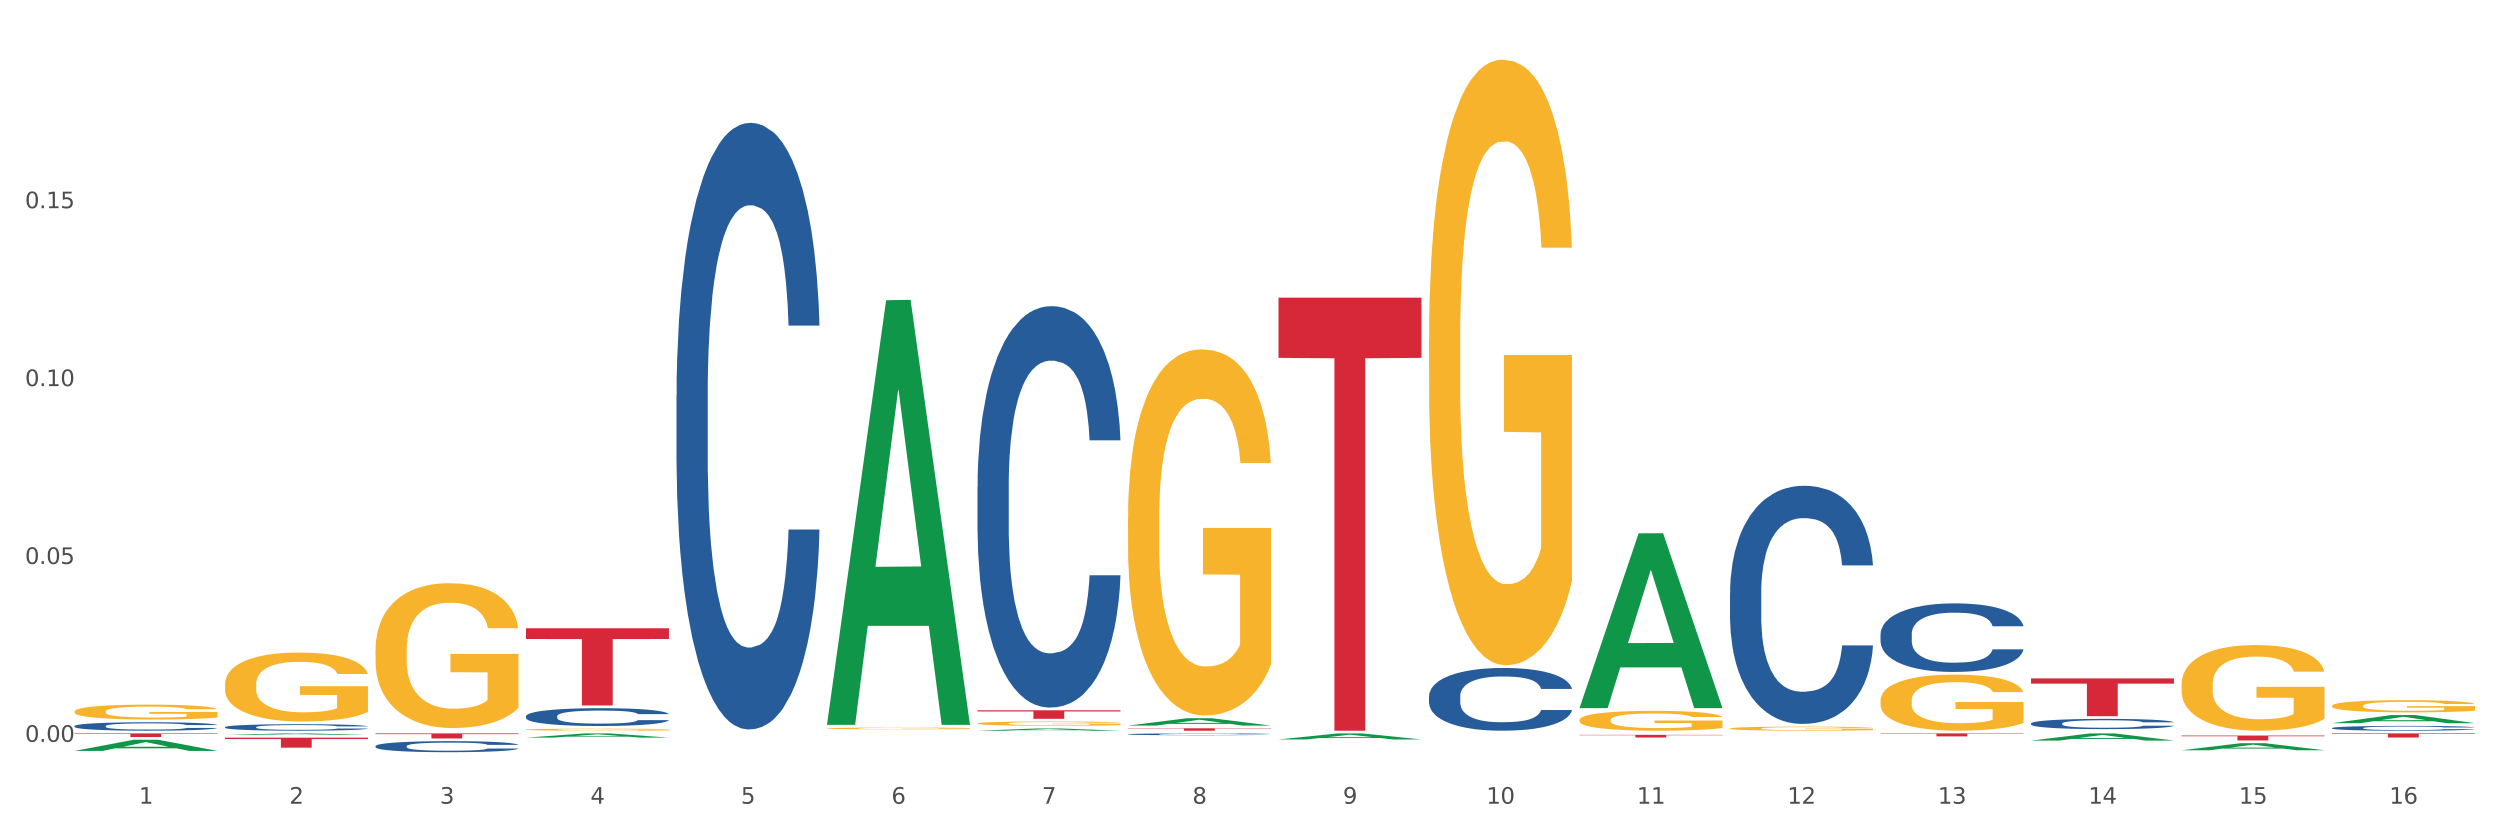 <?xml version="1.0" encoding="utf-8" standalone="no"?>
<!DOCTYPE svg PUBLIC "-//W3C//DTD SVG 1.1//EN"
  "http://www.w3.org/Graphics/SVG/1.1/DTD/svg11.dtd">
<svg xmlns:xlink="http://www.w3.org/1999/xlink" width="1080pt" height="360pt" viewBox="0 0 1080 360" xmlns="http://www.w3.org/2000/svg" version="1.1">
 <rect x="0" y="0" width="1080" height="360" fill="#333333" stroke="none"/>
 <defs>
  <style type="text/css">*{stroke-linejoin: round; stroke-linecap: butt}</style>
 </defs>
 <g id="figure_1">
  <g id="patch_1">
   <path d="M 0 360 
L 1080 360 
L 1080 0 
L 0 0 
z
" style="fill: #ffffff; stroke: #ffffff; stroke-linejoin: miter"/>
  </g>
  <g id="axes_1">
   <g id="matplotlib.axis_1">
    <g id="xtick_1">
     <g id="text_1">
      <!-- 1 -->
      <g style="fill: #4d4d4d" transform="translate(60.004 347.204) scale(0.096 -0.096)">
       <defs>
        <path id="DejaVuSans-31" d="M 794 531 
L 1825 531 
L 1825 4091 
L 703 3866 
L 703 4441 
L 1819 4666 
L 2450 4666 
L 2450 531 
L 3481 531 
L 3481 0 
L 794 0 
L 794 531 
z
" transform="scale(0.016)"/>
       </defs>
       <use xlink:href="#DejaVuSans-31"/>
      </g>
     </g>
    </g>
    <g id="xtick_2">
     <g id="text_2">
      <!-- 2 -->
      <g style="fill: #4d4d4d" transform="translate(125.021 347.204) scale(0.096 -0.096)">
       <defs>
        <path id="DejaVuSans-32" d="M 1228 531 
L 3431 531 
L 3431 0 
L 469 0 
L 469 531 
Q 828 903 1448 1529 
Q 2069 2156 2228 2338 
Q 2531 2678 2651 2914 
Q 2772 3150 2772 3378 
Q 2772 3750 2511 3984 
Q 2250 4219 1831 4219 
Q 1534 4219 1204 4116 
Q 875 4013 500 3803 
L 500 4441 
Q 881 4594 1212 4672 
Q 1544 4750 1819 4750 
Q 2544 4750 2975 4387 
Q 3406 4025 3406 3419 
Q 3406 3131 3298 2873 
Q 3191 2616 2906 2266 
Q 2828 2175 2409 1742 
Q 1991 1309 1228 531 
z
" transform="scale(0.016)"/>
       </defs>
       <use xlink:href="#DejaVuSans-32"/>
      </g>
     </g>
    </g>
    <g id="xtick_3">
     <g id="text_3">
      <!-- 3 -->
      <g style="fill: #4d4d4d" transform="translate(190.039 347.204) scale(0.096 -0.096)">
       <defs>
        <path id="DejaVuSans-33" d="M 2597 2516 
Q 3050 2419 3304 2112 
Q 3559 1806 3559 1356 
Q 3559 666 3084 287 
Q 2609 -91 1734 -91 
Q 1441 -91 1130 -33 
Q 819 25 488 141 
L 488 750 
Q 750 597 1062 519 
Q 1375 441 1716 441 
Q 2309 441 2620 675 
Q 2931 909 2931 1356 
Q 2931 1769 2642 2001 
Q 2353 2234 1838 2234 
L 1294 2234 
L 1294 2753 
L 1863 2753 
Q 2328 2753 2575 2939 
Q 2822 3125 2822 3475 
Q 2822 3834 2567 4026 
Q 2313 4219 1838 4219 
Q 1578 4219 1281 4162 
Q 984 4106 628 3988 
L 628 4550 
Q 988 4650 1302 4700 
Q 1616 4750 1894 4750 
Q 2613 4750 3031 4423 
Q 3450 4097 3450 3541 
Q 3450 3153 3228 2886 
Q 3006 2619 2597 2516 
z
" transform="scale(0.016)"/>
       </defs>
       <use xlink:href="#DejaVuSans-33"/>
      </g>
     </g>
    </g>
    <g id="xtick_4">
     <g id="text_4">
      <!-- 4 -->
      <g style="fill: #4d4d4d" transform="translate(255.056 347.204) scale(0.096 -0.096)">
       <defs>
        <path id="DejaVuSans-34" d="M 2419 4116 
L 825 1625 
L 2419 1625 
L 2419 4116 
z
M 2253 4666 
L 3047 4666 
L 3047 1625 
L 3713 1625 
L 3713 1100 
L 3047 1100 
L 3047 0 
L 2419 0 
L 2419 1100 
L 313 1100 
L 313 1709 
L 2253 4666 
z
" transform="scale(0.016)"/>
       </defs>
       <use xlink:href="#DejaVuSans-34"/>
      </g>
     </g>
    </g>
    <g id="xtick_5">
     <g id="text_5">
      <!-- 5 -->
      <g style="fill: #4d4d4d" transform="translate(320.073 347.204) scale(0.096 -0.096)">
       <defs>
        <path id="DejaVuSans-35" d="M 691 4666 
L 3169 4666 
L 3169 4134 
L 1269 4134 
L 1269 2991 
Q 1406 3038 1543 3061 
Q 1681 3084 1819 3084 
Q 2600 3084 3056 2656 
Q 3513 2228 3513 1497 
Q 3513 744 3044 326 
Q 2575 -91 1722 -91 
Q 1428 -91 1123 -41 
Q 819 9 494 109 
L 494 744 
Q 775 591 1075 516 
Q 1375 441 1709 441 
Q 2250 441 2565 725 
Q 2881 1009 2881 1497 
Q 2881 1984 2565 2268 
Q 2250 2553 1709 2553 
Q 1456 2553 1204 2497 
Q 953 2441 691 2322 
L 691 4666 
z
" transform="scale(0.016)"/>
       </defs>
       <use xlink:href="#DejaVuSans-35"/>
      </g>
     </g>
    </g>
    <g id="xtick_6">
     <g id="text_6">
      <!-- 6 -->
      <g style="fill: #4d4d4d" transform="translate(385.09 347.204) scale(0.096 -0.096)">
       <defs>
        <path id="DejaVuSans-36" d="M 2113 2584 
Q 1688 2584 1439 2293 
Q 1191 2003 1191 1497 
Q 1191 994 1439 701 
Q 1688 409 2113 409 
Q 2538 409 2786 701 
Q 3034 994 3034 1497 
Q 3034 2003 2786 2293 
Q 2538 2584 2113 2584 
z
M 3366 4563 
L 3366 3988 
Q 3128 4100 2886 4159 
Q 2644 4219 2406 4219 
Q 1781 4219 1451 3797 
Q 1122 3375 1075 2522 
Q 1259 2794 1537 2939 
Q 1816 3084 2150 3084 
Q 2853 3084 3261 2657 
Q 3669 2231 3669 1497 
Q 3669 778 3244 343 
Q 2819 -91 2113 -91 
Q 1303 -91 875 529 
Q 447 1150 447 2328 
Q 447 3434 972 4092 
Q 1497 4750 2381 4750 
Q 2619 4750 2861 4703 
Q 3103 4656 3366 4563 
z
" transform="scale(0.016)"/>
       </defs>
       <use xlink:href="#DejaVuSans-36"/>
      </g>
     </g>
    </g>
    <g id="xtick_7">
     <g id="text_7">
      <!-- 7 -->
      <g style="fill: #4d4d4d" transform="translate(450.108 347.204) scale(0.096 -0.096)">
       <defs>
        <path id="DejaVuSans-37" d="M 525 4666 
L 3525 4666 
L 3525 4397 
L 1831 0 
L 1172 0 
L 2766 4134 
L 525 4134 
L 525 4666 
z
" transform="scale(0.016)"/>
       </defs>
       <use xlink:href="#DejaVuSans-37"/>
      </g>
     </g>
    </g>
    <g id="xtick_8">
     <g id="text_8">
      <!-- 8 -->
      <g style="fill: #4d4d4d" transform="translate(515.125 347.204) scale(0.096 -0.096)">
       <defs>
        <path id="DejaVuSans-38" d="M 2034 2216 
Q 1584 2216 1326 1975 
Q 1069 1734 1069 1313 
Q 1069 891 1326 650 
Q 1584 409 2034 409 
Q 2484 409 2743 651 
Q 3003 894 3003 1313 
Q 3003 1734 2745 1975 
Q 2488 2216 2034 2216 
z
M 1403 2484 
Q 997 2584 770 2862 
Q 544 3141 544 3541 
Q 544 4100 942 4425 
Q 1341 4750 2034 4750 
Q 2731 4750 3128 4425 
Q 3525 4100 3525 3541 
Q 3525 3141 3298 2862 
Q 3072 2584 2669 2484 
Q 3125 2378 3379 2068 
Q 3634 1759 3634 1313 
Q 3634 634 3220 271 
Q 2806 -91 2034 -91 
Q 1263 -91 848 271 
Q 434 634 434 1313 
Q 434 1759 690 2068 
Q 947 2378 1403 2484 
z
M 1172 3481 
Q 1172 3119 1398 2916 
Q 1625 2713 2034 2713 
Q 2441 2713 2670 2916 
Q 2900 3119 2900 3481 
Q 2900 3844 2670 4047 
Q 2441 4250 2034 4250 
Q 1625 4250 1398 4047 
Q 1172 3844 1172 3481 
z
" transform="scale(0.016)"/>
       </defs>
       <use xlink:href="#DejaVuSans-38"/>
      </g>
     </g>
    </g>
    <g id="xtick_9">
     <g id="text_9">
      <!-- 9 -->
      <g style="fill: #4d4d4d" transform="translate(580.142 347.204) scale(0.096 -0.096)">
       <defs>
        <path id="DejaVuSans-39" d="M 703 97 
L 703 672 
Q 941 559 1184 500 
Q 1428 441 1663 441 
Q 2288 441 2617 861 
Q 2947 1281 2994 2138 
Q 2813 1869 2534 1725 
Q 2256 1581 1919 1581 
Q 1219 1581 811 2004 
Q 403 2428 403 3163 
Q 403 3881 828 4315 
Q 1253 4750 1959 4750 
Q 2769 4750 3195 4129 
Q 3622 3509 3622 2328 
Q 3622 1225 3098 567 
Q 2575 -91 1691 -91 
Q 1453 -91 1209 -44 
Q 966 3 703 97 
z
M 1959 2075 
Q 2384 2075 2632 2365 
Q 2881 2656 2881 3163 
Q 2881 3666 2632 3958 
Q 2384 4250 1959 4250 
Q 1534 4250 1286 3958 
Q 1038 3666 1038 3163 
Q 1038 2656 1286 2365 
Q 1534 2075 1959 2075 
z
" transform="scale(0.016)"/>
       </defs>
       <use xlink:href="#DejaVuSans-39"/>
      </g>
     </g>
    </g>
    <g id="xtick_10">
     <g id="text_10">
      <!-- 10 -->
      <g style="fill: #4d4d4d" transform="translate(642.105 347.204) scale(0.096 -0.096)">
       <defs>
        <path id="DejaVuSans-30" d="M 2034 4250 
Q 1547 4250 1301 3770 
Q 1056 3291 1056 2328 
Q 1056 1369 1301 889 
Q 1547 409 2034 409 
Q 2525 409 2770 889 
Q 3016 1369 3016 2328 
Q 3016 3291 2770 3770 
Q 2525 4250 2034 4250 
z
M 2034 4750 
Q 2819 4750 3233 4129 
Q 3647 3509 3647 2328 
Q 3647 1150 3233 529 
Q 2819 -91 2034 -91 
Q 1250 -91 836 529 
Q 422 1150 422 2328 
Q 422 3509 836 4129 
Q 1250 4750 2034 4750 
z
" transform="scale(0.016)"/>
       </defs>
       <use xlink:href="#DejaVuSans-31"/>
       <use xlink:href="#DejaVuSans-30" transform="translate(63.623 0)"/>
      </g>
     </g>
    </g>
    <g id="xtick_11">
     <g id="text_11">
      <!-- 11 -->
      <g style="fill: #4d4d4d" transform="translate(707.123 347.204) scale(0.096 -0.096)">
       <use xlink:href="#DejaVuSans-31"/>
       <use xlink:href="#DejaVuSans-31" transform="translate(63.623 0)"/>
      </g>
     </g>
    </g>
    <g id="xtick_12">
     <g id="text_12">
      <!-- 12 -->
      <g style="fill: #4d4d4d" transform="translate(772.14 347.204) scale(0.096 -0.096)">
       <use xlink:href="#DejaVuSans-31"/>
       <use xlink:href="#DejaVuSans-32" transform="translate(63.623 0)"/>
      </g>
     </g>
    </g>
    <g id="xtick_13">
     <g id="text_13">
      <!-- 13 -->
      <g style="fill: #4d4d4d" transform="translate(837.157 347.204) scale(0.096 -0.096)">
       <use xlink:href="#DejaVuSans-31"/>
       <use xlink:href="#DejaVuSans-33" transform="translate(63.623 0)"/>
      </g>
     </g>
    </g>
    <g id="xtick_14">
     <g id="text_14">
      <!-- 14 -->
      <g style="fill: #4d4d4d" transform="translate(902.174 347.204) scale(0.096 -0.096)">
       <use xlink:href="#DejaVuSans-31"/>
       <use xlink:href="#DejaVuSans-34" transform="translate(63.623 0)"/>
      </g>
     </g>
    </g>
    <g id="xtick_15">
     <g id="text_15">
      <!-- 15 -->
      <g style="fill: #4d4d4d" transform="translate(967.192 347.204) scale(0.096 -0.096)">
       <use xlink:href="#DejaVuSans-31"/>
       <use xlink:href="#DejaVuSans-35" transform="translate(63.623 0)"/>
      </g>
     </g>
    </g>
    <g id="xtick_16">
     <g id="text_16">
      <!-- 16 -->
      <g style="fill: #4d4d4d" transform="translate(1032.209 347.204) scale(0.096 -0.096)">
       <use xlink:href="#DejaVuSans-31"/>
       <use xlink:href="#DejaVuSans-36" transform="translate(63.623 0)"/>
      </g>
     </g>
    </g>
    <g id="xtick_17"/>
    <g id="xtick_18"/>
    <g id="xtick_19"/>
    <g id="xtick_20"/>
    <g id="xtick_21"/>
    <g id="xtick_22"/>
    <g id="xtick_23"/>
    <g id="xtick_24"/>
    <g id="xtick_25"/>
    <g id="xtick_26"/>
    <g id="xtick_27"/>
    <g id="xtick_28"/>
    <g id="xtick_29"/>
    <g id="xtick_30"/>
    <g id="xtick_31"/>
   </g>
   <g id="matplotlib.axis_2">
    <g id="ytick_1">
     <g id="text_17">
      <!-- 0.00 -->
      <g style="fill: #4d4d4d" transform="translate(10.8 320.476) scale(0.096 -0.096)">
       <defs>
        <path id="DejaVuSans-2e" d="M 684 794 
L 1344 794 
L 1344 0 
L 684 0 
L 684 794 
z
" transform="scale(0.016)"/>
       </defs>
       <use xlink:href="#DejaVuSans-30"/>
       <use xlink:href="#DejaVuSans-2e" transform="translate(63.623 0)"/>
       <use xlink:href="#DejaVuSans-30" transform="translate(95.41 0)"/>
       <use xlink:href="#DejaVuSans-30" transform="translate(159.033 0)"/>
      </g>
     </g>
    </g>
    <g id="ytick_2">
     <g id="text_18">
      <!-- 0.05 -->
      <g style="fill: #4d4d4d" transform="translate(10.8 243.636) scale(0.096 -0.096)">
       <use xlink:href="#DejaVuSans-30"/>
       <use xlink:href="#DejaVuSans-2e" transform="translate(63.623 0)"/>
       <use xlink:href="#DejaVuSans-30" transform="translate(95.41 0)"/>
       <use xlink:href="#DejaVuSans-35" transform="translate(159.033 0)"/>
      </g>
     </g>
    </g>
    <g id="ytick_3">
     <g id="text_19">
      <!-- 0.10 -->
      <g style="fill: #4d4d4d" transform="translate(10.8 166.796) scale(0.096 -0.096)">
       <use xlink:href="#DejaVuSans-30"/>
       <use xlink:href="#DejaVuSans-2e" transform="translate(63.623 0)"/>
       <use xlink:href="#DejaVuSans-31" transform="translate(95.41 0)"/>
       <use xlink:href="#DejaVuSans-30" transform="translate(159.033 0)"/>
      </g>
     </g>
    </g>
    <g id="ytick_4">
     <g id="text_20">
      <!-- 0.15 -->
      <g style="fill: #4d4d4d" transform="translate(10.8 89.956) scale(0.096 -0.096)">
       <use xlink:href="#DejaVuSans-30"/>
       <use xlink:href="#DejaVuSans-2e" transform="translate(63.623 0)"/>
       <use xlink:href="#DejaVuSans-31" transform="translate(95.41 0)"/>
       <use xlink:href="#DejaVuSans-35" transform="translate(159.033 0)"/>
      </g>
     </g>
    </g>
    <g id="ytick_5"/>
    <g id="ytick_6"/>
    <g id="ytick_7"/>
    <g id="ytick_8"/>
   </g>
   <g id="PolyCollection_1">
    <path d="M 32.175 324.384 
L 32.239 324.379 
L 57.709 319.578 
L 68.28 319.574 
L 93.941 324.393 
L 81.715 324.393 
L 76.176 323.271 
L 49.877 323.271 
L 49.686 323.289 
L 44.337 324.393 
L 32.175 324.393 
L 32.175 324.384 
L 53.188 322.601 
L 72.864 322.596 
L 63.122 320.601 
L 62.995 320.592 
L 62.867 320.605 
L 53.125 322.596 
L 53.188 322.601 
L 32.175 324.384 
z
" clip-path="url(#pa1c40fdf64)" style="fill: #109648"/>
    <path d="M 292.244 170.827 
L 292.317 170.588 
L 292.317 163.887 
L 292.536 154.792 
L 293.339 138.04 
L 294.361 125.355 
L 296.113 110.517 
L 297.063 104.295 
L 298.304 97.354 
L 300.859 86.106 
L 303.78 76.533 
L 305.824 71.268 
L 307.357 67.918 
L 310.788 61.934 
L 312.76 59.302 
L 314.804 57.148 
L 316.556 55.712 
L 319.477 54.037 
L 321.813 53.319 
L 324.514 53.079 
L 326.778 53.319 
L 329.771 54.276 
L 334.152 57.148 
L 335.831 58.823 
L 338.094 61.695 
L 340.431 65.524 
L 342.329 69.353 
L 344.519 74.858 
L 346.782 82.038 
L 348.973 91.132 
L 350.506 99.508 
L 351.747 108.363 
L 352.842 119.133 
L 353.645 130.86 
L 354.01 140.672 
L 340.65 140.672 
L 340.284 131.817 
L 339.554 122.244 
L 338.824 115.782 
L 338.021 110.517 
L 336.78 104.534 
L 335.685 100.705 
L 333.86 96.158 
L 332.18 93.286 
L 330.793 91.611 
L 329.114 90.175 
L 325.536 88.739 
L 322.981 88.739 
L 321.375 89.217 
L 319.404 90.414 
L 317.724 92.089 
L 315.753 94.961 
L 314.22 98.072 
L 312.687 102.141 
L 311.811 105.013 
L 310.496 110.278 
L 309.62 114.586 
L 308.452 122.005 
L 307.795 127.27 
L 306.627 140.912 
L 306.116 150.963 
L 305.897 157.904 
L 305.751 165.562 
L 305.751 202.897 
L 306.189 219.649 
L 306.554 226.829 
L 307.138 234.966 
L 308.233 245.496 
L 309.839 255.787 
L 311.519 263.206 
L 312.906 267.754 
L 314.22 271.104 
L 315.534 273.737 
L 317.14 276.13 
L 318.455 277.566 
L 320.426 279.002 
L 322.762 279.72 
L 324.587 279.72 
L 328.311 278.523 
L 329.99 277.327 
L 331.596 275.651 
L 333.349 273.019 
L 334.736 270.147 
L 335.539 267.993 
L 336.853 263.446 
L 337.875 258.659 
L 338.751 253.155 
L 339.335 248.368 
L 339.992 241.189 
L 340.504 233.052 
L 340.65 228.744 
L 354.01 228.744 
L 353.718 237.359 
L 353.207 245.736 
L 352.185 256.984 
L 351.382 263.446 
L 350.141 271.343 
L 348.827 278.045 
L 347.001 285.464 
L 345.322 290.968 
L 343.57 295.755 
L 341.672 300.062 
L 338.24 306.046 
L 336.999 307.721 
L 334.371 310.593 
L 332.326 312.268 
L 329.333 313.943 
L 326.267 314.901 
L 323.054 315.14 
L 320.207 314.661 
L 317.067 313.225 
L 315.096 311.789 
L 312.906 309.635 
L 310.35 306.285 
L 307.941 302.216 
L 305.678 297.43 
L 303.561 291.925 
L 301.589 285.703 
L 299.034 275.412 
L 297.136 265.36 
L 295.748 256.027 
L 294.799 248.129 
L 293.85 238.077 
L 293.339 231.137 
L 292.536 214.384 
L 292.244 198.828 
L 292.244 170.827 
z
" clip-path="url(#pa1c40fdf64)" style="fill: #255c99"/>
    <path d="M 227.227 309.393 
L 227.3 309.386 
L 227.3 309.189 
L 227.519 308.922 
L 228.322 308.43 
L 229.344 308.058 
L 231.096 307.622 
L 232.045 307.44 
L 233.287 307.236 
L 235.842 306.905 
L 238.762 306.624 
L 240.807 306.47 
L 242.34 306.371 
L 245.771 306.196 
L 247.743 306.118 
L 249.787 306.055 
L 251.539 306.013 
L 254.459 305.964 
L 256.796 305.943 
L 259.497 305.936 
L 261.76 305.943 
L 264.754 305.971 
L 269.134 306.055 
L 270.814 306.104 
L 273.077 306.189 
L 275.413 306.301 
L 277.312 306.414 
L 279.502 306.575 
L 281.765 306.786 
L 283.955 307.053 
L 285.489 307.299 
L 286.73 307.559 
L 287.825 307.875 
L 288.628 308.22 
L 288.993 308.508 
L 275.632 308.508 
L 275.267 308.248 
L 274.537 307.967 
L 273.807 307.777 
L 273.004 307.622 
L 271.763 307.447 
L 270.668 307.334 
L 268.842 307.201 
L 267.163 307.116 
L 265.776 307.067 
L 264.097 307.025 
L 260.519 306.983 
L 257.964 306.983 
L 256.358 306.997 
L 254.386 307.032 
L 252.707 307.081 
L 250.736 307.165 
L 249.203 307.257 
L 247.669 307.376 
L 246.793 307.461 
L 245.479 307.615 
L 244.603 307.742 
L 243.435 307.96 
L 242.778 308.114 
L 241.61 308.515 
L 241.099 308.81 
L 240.88 309.014 
L 240.734 309.239 
L 240.734 310.335 
L 241.172 310.827 
L 241.537 311.038 
L 242.121 311.277 
L 243.216 311.586 
L 244.822 311.888 
L 246.501 312.106 
L 247.889 312.239 
L 249.203 312.338 
L 250.517 312.415 
L 252.123 312.485 
L 253.437 312.528 
L 255.409 312.57 
L 257.745 312.591 
L 259.57 312.591 
L 263.294 312.556 
L 264.973 312.521 
L 266.579 312.471 
L 268.331 312.394 
L 269.718 312.31 
L 270.522 312.246 
L 271.836 312.113 
L 272.858 311.972 
L 273.734 311.811 
L 274.318 311.67 
L 274.975 311.459 
L 275.486 311.22 
L 275.632 311.094 
L 288.993 311.094 
L 288.701 311.347 
L 288.19 311.593 
L 287.168 311.923 
L 286.365 312.113 
L 285.124 312.345 
L 283.809 312.542 
L 281.984 312.759 
L 280.305 312.921 
L 278.553 313.062 
L 276.654 313.188 
L 273.223 313.364 
L 271.982 313.413 
L 269.353 313.497 
L 267.309 313.547 
L 264.316 313.596 
L 261.249 313.624 
L 258.037 313.631 
L 255.19 313.617 
L 252.05 313.575 
L 250.079 313.532 
L 247.889 313.469 
L 245.333 313.371 
L 242.924 313.251 
L 240.661 313.111 
L 238.543 312.949 
L 236.572 312.766 
L 234.017 312.464 
L 232.118 312.169 
L 230.731 311.895 
L 229.782 311.663 
L 228.833 311.368 
L 228.322 311.164 
L 227.519 310.672 
L 227.227 310.215 
L 227.227 309.393 
z
" clip-path="url(#pa1c40fdf64)" style="fill: #255c99"/>
    <path d="M 162.209 322.32 
L 162.282 322.316 
L 162.282 322.194 
L 162.502 322.028 
L 163.305 321.723 
L 164.327 321.492 
L 166.079 321.222 
L 167.028 321.108 
L 168.269 320.982 
L 170.825 320.777 
L 173.745 320.603 
L 175.789 320.507 
L 177.323 320.446 
L 180.754 320.337 
L 182.725 320.289 
L 184.77 320.249 
L 186.522 320.223 
L 189.442 320.193 
L 191.778 320.18 
L 194.48 320.175 
L 196.743 320.18 
L 199.737 320.197 
L 204.117 320.249 
L 205.796 320.28 
L 208.06 320.332 
L 210.396 320.402 
L 212.294 320.472 
L 214.485 320.572 
L 216.748 320.703 
L 218.938 320.869 
L 220.471 321.021 
L 221.713 321.182 
L 222.808 321.379 
L 223.611 321.592 
L 223.976 321.771 
L 210.615 321.771 
L 210.25 321.61 
L 209.52 321.435 
L 208.79 321.318 
L 207.987 321.222 
L 206.746 321.113 
L 205.65 321.043 
L 203.825 320.96 
L 202.146 320.908 
L 200.759 320.877 
L 199.079 320.851 
L 195.502 320.825 
L 192.947 320.825 
L 191.34 320.834 
L 189.369 320.855 
L 187.69 320.886 
L 185.719 320.938 
L 184.185 320.995 
L 182.652 321.069 
L 181.776 321.121 
L 180.462 321.217 
L 179.586 321.296 
L 178.418 321.431 
L 177.761 321.527 
L 176.592 321.775 
L 176.081 321.959 
L 175.862 322.085 
L 175.716 322.225 
L 175.716 322.905 
L 176.154 323.21 
L 176.519 323.341 
L 177.104 323.489 
L 178.199 323.681 
L 179.805 323.868 
L 181.484 324.003 
L 182.871 324.086 
L 184.185 324.147 
L 185.5 324.195 
L 187.106 324.239 
L 188.42 324.265 
L 190.391 324.291 
L 192.728 324.304 
L 194.553 324.304 
L 198.276 324.282 
L 199.956 324.261 
L 201.562 324.23 
L 203.314 324.182 
L 204.701 324.13 
L 205.504 324.091 
L 206.819 324.008 
L 207.841 323.921 
L 208.717 323.82 
L 209.301 323.733 
L 209.958 323.602 
L 210.469 323.454 
L 210.615 323.376 
L 223.976 323.376 
L 223.684 323.533 
L 223.173 323.685 
L 222.151 323.89 
L 221.348 324.008 
L 220.106 324.152 
L 218.792 324.274 
L 216.967 324.409 
L 215.288 324.509 
L 213.535 324.596 
L 211.637 324.675 
L 208.206 324.784 
L 206.965 324.814 
L 204.336 324.867 
L 202.292 324.897 
L 199.299 324.928 
L 196.232 324.945 
L 193.02 324.95 
L 190.172 324.941 
L 187.033 324.915 
L 185.062 324.888 
L 182.871 324.849 
L 180.316 324.788 
L 177.907 324.714 
L 175.643 324.627 
L 173.526 324.527 
L 171.555 324.413 
L 168.999 324.226 
L 167.101 324.043 
L 165.714 323.873 
L 164.765 323.729 
L 163.816 323.546 
L 163.305 323.419 
L 162.502 323.114 
L 162.209 322.831 
L 162.209 322.32 
z
" clip-path="url(#pa1c40fdf64)" style="fill: #255c99"/>
    <path d="M 97.192 314.118 
L 97.265 314.115 
L 97.265 314.044 
L 97.484 313.946 
L 98.287 313.767 
L 99.31 313.631 
L 101.062 313.472 
L 102.011 313.405 
L 103.252 313.331 
L 105.807 313.21 
L 108.728 313.108 
L 110.772 313.051 
L 112.305 313.015 
L 115.737 312.951 
L 117.708 312.923 
L 119.752 312.9 
L 121.505 312.885 
L 124.425 312.867 
L 126.761 312.859 
L 129.463 312.856 
L 131.726 312.859 
L 134.719 312.869 
L 139.1 312.9 
L 140.779 312.918 
L 143.042 312.949 
L 145.379 312.99 
L 147.277 313.031 
L 149.467 313.09 
L 151.731 313.167 
L 153.921 313.264 
L 155.454 313.354 
L 156.695 313.449 
L 157.79 313.564 
L 158.594 313.69 
L 158.959 313.795 
L 145.598 313.795 
L 145.233 313.7 
L 144.503 313.597 
L 143.773 313.528 
L 142.969 313.472 
L 141.728 313.408 
L 140.633 313.367 
L 138.808 313.318 
L 137.129 313.287 
L 135.741 313.269 
L 134.062 313.254 
L 130.485 313.238 
L 127.929 313.238 
L 126.323 313.244 
L 124.352 313.256 
L 122.673 313.274 
L 120.701 313.305 
L 119.168 313.338 
L 117.635 313.382 
L 116.759 313.413 
L 115.445 313.469 
L 114.569 313.515 
L 113.4 313.595 
L 112.743 313.651 
L 111.575 313.797 
L 111.064 313.905 
L 110.845 313.98 
L 110.699 314.062 
L 110.699 314.462 
L 111.137 314.641 
L 111.502 314.718 
L 112.086 314.805 
L 113.181 314.918 
L 114.788 315.028 
L 116.467 315.108 
L 117.854 315.157 
L 119.168 315.192 
L 120.482 315.221 
L 122.089 315.246 
L 123.403 315.262 
L 125.374 315.277 
L 127.71 315.285 
L 129.536 315.285 
L 133.259 315.272 
L 134.938 315.259 
L 136.545 315.241 
L 138.297 315.213 
L 139.684 315.182 
L 140.487 315.159 
L 141.801 315.11 
L 142.823 315.059 
L 143.7 315 
L 144.284 314.949 
L 144.941 314.872 
L 145.452 314.785 
L 145.598 314.739 
L 158.959 314.739 
L 158.667 314.831 
L 158.156 314.921 
L 157.133 315.041 
L 156.33 315.11 
L 155.089 315.195 
L 153.775 315.267 
L 151.95 315.346 
L 150.27 315.405 
L 148.518 315.457 
L 146.62 315.503 
L 143.188 315.567 
L 141.947 315.585 
L 139.319 315.616 
L 137.275 315.633 
L 134.281 315.651 
L 131.215 315.662 
L 128.002 315.664 
L 125.155 315.659 
L 122.016 315.644 
L 120.044 315.628 
L 117.854 315.605 
L 115.299 315.569 
L 112.889 315.526 
L 110.626 315.474 
L 108.509 315.416 
L 106.538 315.349 
L 103.982 315.239 
L 102.084 315.131 
L 100.697 315.031 
L 99.748 314.946 
L 98.798 314.839 
L 98.287 314.764 
L 97.484 314.585 
L 97.192 314.418 
L 97.192 314.118 
z
" clip-path="url(#pa1c40fdf64)" style="fill: #255c99"/>
    <path d="M 32.175 313.652 
L 32.248 313.648 
L 32.248 313.555 
L 32.467 313.428 
L 33.27 313.195 
L 34.292 313.018 
L 36.045 312.811 
L 36.994 312.724 
L 38.235 312.627 
L 40.79 312.47 
L 43.711 312.337 
L 45.755 312.263 
L 47.288 312.217 
L 50.72 312.133 
L 52.691 312.096 
L 54.735 312.066 
L 56.487 312.046 
L 59.408 312.023 
L 61.744 312.013 
L 64.445 312.01 
L 66.709 312.013 
L 69.702 312.026 
L 74.083 312.066 
L 75.762 312.09 
L 78.025 312.13 
L 80.362 312.183 
L 82.26 312.237 
L 84.45 312.313 
L 86.713 312.414 
L 88.904 312.54 
L 90.437 312.657 
L 91.678 312.781 
L 92.773 312.931 
L 93.576 313.094 
L 93.941 313.231 
L 80.581 313.231 
L 80.216 313.108 
L 79.485 312.974 
L 78.755 312.884 
L 77.952 312.811 
L 76.711 312.727 
L 75.616 312.674 
L 73.791 312.61 
L 72.111 312.57 
L 70.724 312.547 
L 69.045 312.527 
L 65.468 312.507 
L 62.912 312.507 
L 61.306 312.514 
L 59.335 312.53 
L 57.655 312.554 
L 55.684 312.594 
L 54.151 312.637 
L 52.618 312.694 
L 51.742 312.734 
L 50.427 312.807 
L 49.551 312.867 
L 48.383 312.971 
L 47.726 313.044 
L 46.558 313.235 
L 46.047 313.375 
L 45.828 313.472 
L 45.682 313.578 
L 45.682 314.099 
L 46.12 314.333 
L 46.485 314.433 
L 47.069 314.546 
L 48.164 314.693 
L 49.77 314.837 
L 51.45 314.94 
L 52.837 315.003 
L 54.151 315.05 
L 55.465 315.087 
L 57.071 315.12 
L 58.386 315.14 
L 60.357 315.16 
L 62.693 315.17 
L 64.518 315.17 
L 68.242 315.154 
L 69.921 315.137 
L 71.527 315.114 
L 73.28 315.077 
L 74.667 315.037 
L 75.47 315.007 
L 76.784 314.943 
L 77.806 314.877 
L 78.682 314.8 
L 79.266 314.733 
L 79.923 314.633 
L 80.435 314.519 
L 80.581 314.459 
L 93.941 314.459 
L 93.649 314.58 
L 93.138 314.696 
L 92.116 314.853 
L 91.313 314.943 
L 90.072 315.053 
L 88.758 315.147 
L 86.932 315.25 
L 85.253 315.327 
L 83.501 315.394 
L 81.603 315.454 
L 78.171 315.537 
L 76.93 315.561 
L 74.302 315.601 
L 72.257 315.624 
L 69.264 315.648 
L 66.198 315.661 
L 62.985 315.664 
L 60.138 315.658 
L 56.998 315.638 
L 55.027 315.618 
L 52.837 315.587 
L 50.281 315.541 
L 47.872 315.484 
L 45.609 315.417 
L 43.492 315.34 
L 41.52 315.254 
L 38.965 315.11 
L 37.067 314.97 
L 35.679 314.84 
L 34.73 314.73 
L 33.781 314.59 
L 33.27 314.493 
L 32.467 314.259 
L 32.175 314.042 
L 32.175 313.652 
z
" clip-path="url(#pa1c40fdf64)" style="fill: #255c99"/>
    <path d="M 32.175 316.829 
L 93.941 316.829 
L 93.941 317.048 
L 69.645 317.05 
L 69.645 318.409 
L 56.325 318.409 
L 56.325 317.05 
L 32.175 317.048 
L 32.175 316.83 
L 32.175 316.829 
z
" clip-path="url(#pa1c40fdf64)" style="fill: #d62839"/>
    <path d="M 97.192 318.669 
L 158.959 318.669 
L 158.959 319.269 
L 134.662 319.273 
L 134.662 322.986 
L 121.343 322.986 
L 121.343 319.273 
L 97.192 319.269 
L 97.192 318.673 
L 97.192 318.669 
z
" clip-path="url(#pa1c40fdf64)" style="fill: #d62839"/>
    <path d="M 162.209 316.829 
L 223.976 316.829 
L 223.976 317.132 
L 199.679 317.134 
L 199.679 319.011 
L 186.36 319.011 
L 186.36 317.134 
L 162.209 317.132 
L 162.209 316.831 
L 162.209 316.829 
z
" clip-path="url(#pa1c40fdf64)" style="fill: #d62839"/>
    <path d="M 227.227 271.416 
L 288.993 271.416 
L 288.993 276.051 
L 264.696 276.083 
L 264.696 304.771 
L 251.377 304.771 
L 251.377 276.083 
L 227.227 276.051 
L 227.227 271.447 
L 227.227 271.416 
z
" clip-path="url(#pa1c40fdf64)" style="fill: #d62839"/>
    <path d="M 422.278 306.844 
L 484.045 306.844 
L 484.045 307.354 
L 459.748 307.357 
L 459.748 310.511 
L 446.429 310.511 
L 446.429 307.357 
L 422.278 307.354 
L 422.278 306.848 
L 422.278 306.844 
z
" clip-path="url(#pa1c40fdf64)" style="fill: #d62839"/>
    <path d="M 487.296 314.625 
L 549.062 314.625 
L 549.062 314.769 
L 524.765 314.77 
L 524.765 315.664 
L 511.446 315.664 
L 511.446 314.77 
L 487.296 314.769 
L 487.296 314.626 
L 487.296 314.625 
z
" clip-path="url(#pa1c40fdf64)" style="fill: #d62839"/>
    <path d="M 552.313 128.604 
L 614.079 128.604 
L 614.079 154.6 
L 589.783 154.775 
L 589.783 315.664 
L 576.463 315.664 
L 576.463 154.775 
L 552.313 154.6 
L 552.313 128.78 
L 552.313 128.604 
z
" clip-path="url(#pa1c40fdf64)" style="fill: #d62839"/>
    <path d="M 682.347 317.461 
L 744.114 317.461 
L 744.114 317.621 
L 719.817 317.622 
L 719.817 318.611 
L 706.498 318.611 
L 706.498 317.622 
L 682.347 317.621 
L 682.347 317.462 
L 682.347 317.461 
z
" clip-path="url(#pa1c40fdf64)" style="fill: #d62839"/>
    <path d="M 812.382 316.829 
L 874.148 316.829 
L 874.148 317.008 
L 849.852 317.009 
L 849.852 318.12 
L 836.532 318.12 
L 836.532 317.009 
L 812.382 317.008 
L 812.382 316.83 
L 812.382 316.829 
z
" clip-path="url(#pa1c40fdf64)" style="fill: #d62839"/>
    <path d="M 877.399 293.068 
L 939.166 293.068 
L 939.166 295.337 
L 914.869 295.352 
L 914.869 309.393 
L 901.549 309.393 
L 901.549 295.352 
L 877.399 295.337 
L 877.399 293.083 
L 877.399 293.068 
z
" clip-path="url(#pa1c40fdf64)" style="fill: #d62839"/>
    <path d="M 422.278 210.176 
L 422.351 210.018 
L 422.351 205.583 
L 422.57 199.564 
L 423.374 188.478 
L 424.396 180.084 
L 426.148 170.264 
L 427.097 166.146 
L 428.338 161.553 
L 430.894 154.109 
L 433.814 147.774 
L 435.858 144.289 
L 437.391 142.072 
L 440.823 138.113 
L 442.794 136.37 
L 444.839 134.945 
L 446.591 133.995 
L 449.511 132.886 
L 451.847 132.411 
L 454.549 132.252 
L 456.812 132.411 
L 459.806 133.044 
L 464.186 134.945 
L 465.865 136.054 
L 468.129 137.954 
L 470.465 140.488 
L 472.363 143.022 
L 474.554 146.665 
L 476.817 151.417 
L 479.007 157.435 
L 480.54 162.978 
L 481.782 168.838 
L 482.877 175.966 
L 483.68 183.726 
L 484.045 190.22 
L 470.684 190.22 
L 470.319 184.36 
L 469.589 178.025 
L 468.859 173.748 
L 468.056 170.264 
L 466.814 166.304 
L 465.719 163.77 
L 463.894 160.761 
L 462.215 158.86 
L 460.828 157.752 
L 459.148 156.802 
L 455.571 155.851 
L 453.016 155.851 
L 451.409 156.168 
L 449.438 156.96 
L 447.759 158.069 
L 445.788 159.969 
L 444.254 162.028 
L 442.721 164.721 
L 441.845 166.621 
L 440.531 170.106 
L 439.655 172.956 
L 438.487 177.866 
L 437.83 181.351 
L 436.661 190.378 
L 436.15 197.03 
L 435.931 201.623 
L 435.785 206.692 
L 435.785 231.399 
L 436.223 242.486 
L 436.588 247.237 
L 437.172 252.622 
L 438.268 259.591 
L 439.874 266.401 
L 441.553 271.311 
L 442.94 274.32 
L 444.254 276.538 
L 445.569 278.28 
L 447.175 279.864 
L 448.489 280.814 
L 450.46 281.764 
L 452.797 282.239 
L 454.622 282.239 
L 458.345 281.448 
L 460.025 280.656 
L 461.631 279.547 
L 463.383 277.805 
L 464.77 275.904 
L 465.573 274.479 
L 466.887 271.47 
L 467.91 268.302 
L 468.786 264.659 
L 469.37 261.492 
L 470.027 256.74 
L 470.538 251.355 
L 470.684 248.504 
L 484.045 248.504 
L 483.753 254.206 
L 483.242 259.749 
L 482.22 267.193 
L 481.416 271.47 
L 480.175 276.696 
L 478.861 281.131 
L 477.036 286.041 
L 475.357 289.683 
L 473.604 292.851 
L 471.706 295.702 
L 468.275 299.661 
L 467.034 300.77 
L 464.405 302.671 
L 462.361 303.779 
L 459.367 304.888 
L 456.301 305.522 
L 453.089 305.68 
L 450.241 305.363 
L 447.102 304.413 
L 445.131 303.463 
L 442.94 302.037 
L 440.385 299.82 
L 437.976 297.127 
L 435.712 293.96 
L 433.595 290.317 
L 431.624 286.199 
L 429.068 279.389 
L 427.17 272.737 
L 425.783 266.56 
L 424.834 261.333 
L 423.885 254.681 
L 423.374 250.088 
L 422.57 239.001 
L 422.278 228.707 
L 422.278 210.176 
z
" clip-path="url(#pa1c40fdf64)" style="fill: #255c99"/>
    <path d="M 942.416 317.757 
L 1004.183 317.757 
L 1004.183 318.054 
L 979.886 318.056 
L 979.886 319.894 
L 966.567 319.894 
L 966.567 318.056 
L 942.416 318.054 
L 942.416 317.759 
L 942.416 317.757 
z
" clip-path="url(#pa1c40fdf64)" style="fill: #d62839"/>
    <path d="M 487.296 317.187 
L 487.369 317.186 
L 487.369 317.166 
L 487.588 317.138 
L 488.391 317.087 
L 489.413 317.048 
L 491.165 317.003 
L 492.114 316.984 
L 493.356 316.963 
L 495.911 316.929 
L 498.831 316.9 
L 500.876 316.884 
L 502.409 316.874 
L 505.84 316.855 
L 507.811 316.847 
L 509.856 316.841 
L 511.608 316.837 
L 514.528 316.831 
L 516.865 316.829 
L 519.566 316.829 
L 521.829 316.829 
L 524.823 316.832 
L 529.203 316.841 
L 530.883 316.846 
L 533.146 316.855 
L 535.482 316.866 
L 537.38 316.878 
L 539.571 316.895 
L 541.834 316.917 
L 544.024 316.944 
L 545.558 316.97 
L 546.799 316.997 
L 547.894 317.03 
L 548.697 317.065 
L 549.062 317.095 
L 535.701 317.095 
L 535.336 317.068 
L 534.606 317.039 
L 533.876 317.019 
L 533.073 317.003 
L 531.832 316.985 
L 530.737 316.973 
L 528.911 316.96 
L 527.232 316.951 
L 525.845 316.946 
L 524.166 316.941 
L 520.588 316.937 
L 518.033 316.937 
L 516.427 316.938 
L 514.455 316.942 
L 512.776 316.947 
L 510.805 316.956 
L 509.272 316.965 
L 507.738 316.978 
L 506.862 316.987 
L 505.548 317.003 
L 504.672 317.016 
L 503.504 317.038 
L 502.847 317.054 
L 501.679 317.096 
L 501.168 317.126 
L 500.949 317.147 
L 500.803 317.171 
L 500.803 317.284 
L 501.241 317.335 
L 501.606 317.357 
L 502.19 317.382 
L 503.285 317.414 
L 504.891 317.445 
L 506.57 317.468 
L 507.957 317.482 
L 509.272 317.492 
L 510.586 317.5 
L 512.192 317.507 
L 513.506 317.512 
L 515.478 317.516 
L 517.814 317.518 
L 519.639 317.518 
L 523.363 317.515 
L 525.042 317.511 
L 526.648 317.506 
L 528.4 317.498 
L 529.787 317.489 
L 530.591 317.482 
L 531.905 317.469 
L 532.927 317.454 
L 533.803 317.437 
L 534.387 317.423 
L 535.044 317.401 
L 535.555 317.376 
L 535.701 317.363 
L 549.062 317.363 
L 548.77 317.389 
L 548.259 317.415 
L 547.237 317.449 
L 546.434 317.469 
L 545.193 317.493 
L 543.878 317.513 
L 542.053 317.536 
L 540.374 317.552 
L 538.622 317.567 
L 536.723 317.58 
L 533.292 317.598 
L 532.051 317.603 
L 529.422 317.612 
L 527.378 317.617 
L 524.385 317.622 
L 521.318 317.625 
L 518.106 317.626 
L 515.258 317.624 
L 512.119 317.62 
L 510.148 317.616 
L 507.957 317.609 
L 505.402 317.599 
L 502.993 317.587 
L 500.73 317.572 
L 498.612 317.555 
L 496.641 317.536 
L 494.086 317.505 
L 492.187 317.474 
L 490.8 317.446 
L 489.851 317.422 
L 488.902 317.391 
L 488.391 317.37 
L 487.588 317.319 
L 487.296 317.272 
L 487.296 317.187 
z
" clip-path="url(#pa1c40fdf64)" style="fill: #255c99"/>
    <path d="M 747.365 256.079 
L 747.438 255.985 
L 747.438 253.354 
L 747.657 249.783 
L 748.46 243.206 
L 749.482 238.226 
L 751.234 232.401 
L 752.183 229.958 
L 753.424 227.233 
L 755.98 222.817 
L 758.9 219.058 
L 760.944 216.991 
L 762.478 215.676 
L 765.909 213.327 
L 767.88 212.293 
L 769.925 211.448 
L 771.677 210.884 
L 774.597 210.226 
L 776.934 209.944 
L 779.635 209.85 
L 781.898 209.944 
L 784.892 210.32 
L 789.272 211.448 
L 790.952 212.105 
L 793.215 213.233 
L 795.551 214.736 
L 797.449 216.239 
L 799.64 218.401 
L 801.903 221.219 
L 804.093 224.79 
L 805.627 228.078 
L 806.868 231.555 
L 807.963 235.783 
L 808.766 240.387 
L 809.131 244.24 
L 795.77 244.24 
L 795.405 240.763 
L 794.675 237.005 
L 793.945 234.468 
L 793.142 232.401 
L 791.901 230.052 
L 790.806 228.548 
L 788.98 226.763 
L 787.301 225.635 
L 785.914 224.978 
L 784.235 224.414 
L 780.657 223.85 
L 778.102 223.85 
L 776.496 224.038 
L 774.524 224.508 
L 772.845 225.166 
L 770.874 226.293 
L 769.341 227.515 
L 767.807 229.112 
L 766.931 230.24 
L 765.617 232.307 
L 764.741 233.998 
L 763.573 236.911 
L 762.916 238.978 
L 761.748 244.334 
L 761.237 248.28 
L 761.018 251.005 
L 760.871 254.011 
L 760.871 268.669 
L 761.31 275.246 
L 761.675 278.065 
L 762.259 281.26 
L 763.354 285.394 
L 764.96 289.434 
L 766.639 292.347 
L 768.026 294.132 
L 769.341 295.448 
L 770.655 296.481 
L 772.261 297.421 
L 773.575 297.985 
L 775.546 298.548 
L 777.883 298.83 
L 779.708 298.83 
L 783.432 298.361 
L 785.111 297.891 
L 786.717 297.233 
L 788.469 296.199 
L 789.856 295.072 
L 790.66 294.226 
L 791.974 292.441 
L 792.996 290.562 
L 793.872 288.401 
L 794.456 286.522 
L 795.113 283.703 
L 795.624 280.508 
L 795.77 278.817 
L 809.131 278.817 
L 808.839 282.199 
L 808.328 285.488 
L 807.306 289.904 
L 806.503 292.441 
L 805.262 295.542 
L 803.947 298.173 
L 802.122 301.085 
L 800.443 303.246 
L 798.691 305.126 
L 796.792 306.817 
L 793.361 309.166 
L 792.12 309.824 
L 789.491 310.951 
L 787.447 311.609 
L 784.454 312.267 
L 781.387 312.642 
L 778.175 312.736 
L 775.327 312.548 
L 772.188 311.985 
L 770.217 311.421 
L 768.026 310.575 
L 765.471 309.26 
L 763.062 307.663 
L 760.798 305.783 
L 758.681 303.622 
L 756.71 301.179 
L 754.155 297.139 
L 752.256 293.193 
L 750.869 289.528 
L 749.92 286.428 
L 748.971 282.481 
L 748.46 279.756 
L 747.657 273.179 
L 747.365 267.072 
L 747.365 256.079 
z
" clip-path="url(#pa1c40fdf64)" style="fill: #255c99"/>
    <path d="M 97.192 295.677 
L 97.265 295.65 
L 97.265 294.671 
L 97.411 293.828 
L 98.14 291.789 
L 99.234 290.103 
L 100.036 289.206 
L 100.838 288.472 
L 101.786 287.738 
L 102.953 286.977 
L 105.068 285.862 
L 106.381 285.291 
L 107.985 284.693 
L 110.902 283.823 
L 113.017 283.333 
L 115.204 282.925 
L 118.778 282.436 
L 121.111 282.218 
L 123.591 282.055 
L 126.58 281.947 
L 128.841 281.919 
L 133.8 282.001 
L 138.03 282.246 
L 140.071 282.436 
L 142.697 282.762 
L 144.082 282.98 
L 146.343 283.415 
L 148.676 283.986 
L 150.281 284.475 
L 152.687 285.4 
L 154.51 286.324 
L 156.188 287.466 
L 157.063 288.255 
L 157.719 288.989 
L 158.302 289.832 
L 158.886 291.164 
L 145.759 291.164 
L 145.249 290.212 
L 144.447 289.315 
L 143.28 288.445 
L 142.259 287.901 
L 140.509 287.221 
L 138.905 286.786 
L 137.227 286.46 
L 135.185 286.188 
L 133.581 286.052 
L 131.321 285.943 
L 126.872 285.971 
L 123.882 286.188 
L 121.84 286.46 
L 120.528 286.705 
L 119.361 286.977 
L 118.048 287.357 
L 116.517 287.928 
L 115.423 288.445 
L 114.329 289.097 
L 113.454 289.75 
L 112.652 290.511 
L 111.996 291.327 
L 111.485 292.17 
L 111.048 293.203 
L 110.683 294.916 
L 110.683 298.641 
L 110.829 299.484 
L 111.194 300.599 
L 111.631 301.442 
L 112.36 302.448 
L 113.017 303.127 
L 114.256 304.106 
L 115.642 304.922 
L 116.736 305.438 
L 117.83 305.873 
L 119.726 306.472 
L 121.84 306.961 
L 123.664 307.26 
L 126.143 307.532 
L 127.82 307.641 
L 129.279 307.695 
L 132.852 307.695 
L 135.404 307.614 
L 138.248 307.423 
L 140.436 307.179 
L 142.259 306.88 
L 144.301 306.39 
L 145.614 305.928 
L 145.614 300.245 
L 129.57 300.218 
L 129.57 296.439 
L 158.959 296.439 
L 158.959 307.532 
L 157.719 308.103 
L 156.333 308.62 
L 154.875 309.082 
L 152.687 309.653 
L 150.062 310.197 
L 147.728 310.577 
L 145.249 310.904 
L 142.332 311.203 
L 138.54 311.475 
L 136.206 311.583 
L 133.289 311.665 
L 129.862 311.692 
L 126.872 311.638 
L 123.955 311.502 
L 120.892 311.257 
L 117.903 310.904 
L 115.642 310.55 
L 113.381 310.115 
L 110.975 309.544 
L 109.079 309 
L 107.62 308.511 
L 106.016 307.886 
L 104.266 307.07 
L 102.953 306.336 
L 101.786 305.574 
L 100.547 304.596 
L 99.672 303.753 
L 98.797 302.692 
L 98.286 301.904 
L 97.703 300.68 
L 97.265 298.967 
L 97.192 295.677 
z
" clip-path="url(#pa1c40fdf64)" style="fill: #f7b32b"/>
    <path d="M 162.209 280.861 
L 162.282 280.804 
L 162.282 278.746 
L 162.428 276.975 
L 163.157 272.69 
L 164.251 269.147 
L 165.054 267.261 
L 165.856 265.719 
L 166.804 264.176 
L 167.97 262.576 
L 170.085 260.233 
L 171.398 259.033 
L 173.002 257.776 
L 175.919 255.948 
L 178.034 254.919 
L 180.222 254.062 
L 183.795 253.034 
L 186.128 252.576 
L 188.608 252.234 
L 191.598 252.005 
L 193.858 251.948 
L 198.817 252.119 
L 203.047 252.634 
L 205.089 253.034 
L 207.714 253.719 
L 209.099 254.176 
L 211.36 255.091 
L 213.694 256.291 
L 215.298 257.319 
L 217.704 259.262 
L 219.528 261.205 
L 221.205 263.604 
L 222.08 265.261 
L 222.736 266.804 
L 223.32 268.576 
L 223.903 271.375 
L 210.777 271.375 
L 210.266 269.376 
L 209.464 267.49 
L 208.297 265.661 
L 207.276 264.519 
L 205.526 263.09 
L 203.922 262.176 
L 202.245 261.49 
L 200.203 260.919 
L 198.598 260.633 
L 196.338 260.405 
L 191.889 260.462 
L 188.9 260.919 
L 186.858 261.49 
L 185.545 262.004 
L 184.378 262.576 
L 183.066 263.376 
L 181.534 264.576 
L 180.44 265.661 
L 179.347 267.033 
L 178.471 268.404 
L 177.669 270.004 
L 177.013 271.718 
L 176.503 273.49 
L 176.065 275.661 
L 175.7 279.261 
L 175.7 287.089 
L 175.846 288.86 
L 176.211 291.203 
L 176.648 292.974 
L 177.378 295.088 
L 178.034 296.517 
L 179.274 298.574 
L 180.659 300.288 
L 181.753 301.374 
L 182.847 302.288 
L 184.743 303.545 
L 186.858 304.574 
L 188.681 305.202 
L 191.16 305.774 
L 192.837 306.002 
L 194.296 306.116 
L 197.869 306.116 
L 200.422 305.945 
L 203.266 305.545 
L 205.453 305.031 
L 207.276 304.402 
L 209.318 303.374 
L 210.631 302.402 
L 210.631 290.46 
L 194.588 290.403 
L 194.588 282.461 
L 223.976 282.461 
L 223.976 305.774 
L 222.736 306.974 
L 221.351 308.059 
L 219.892 309.031 
L 217.704 310.231 
L 215.079 311.373 
L 212.746 312.173 
L 210.266 312.859 
L 207.349 313.487 
L 203.557 314.059 
L 201.224 314.287 
L 198.307 314.459 
L 194.879 314.516 
L 191.889 314.402 
L 188.972 314.116 
L 185.91 313.602 
L 182.92 312.859 
L 180.659 312.116 
L 178.399 311.202 
L 175.992 310.002 
L 174.096 308.859 
L 172.638 307.831 
L 171.033 306.516 
L 169.283 304.802 
L 167.97 303.259 
L 166.804 301.66 
L 165.564 299.603 
L 164.689 297.831 
L 163.814 295.603 
L 163.303 293.946 
L 162.72 291.374 
L 162.282 287.775 
L 162.209 280.861 
z
" clip-path="url(#pa1c40fdf64)" style="fill: #f7b32b"/>
    <path d="M 227.227 315.197 
L 227.3 315.196 
L 227.3 315.167 
L 227.445 315.143 
L 228.175 315.083 
L 229.269 315.034 
L 230.071 315.008 
L 230.873 314.986 
L 231.821 314.965 
L 232.988 314.943 
L 235.102 314.91 
L 236.415 314.894 
L 238.019 314.876 
L 240.936 314.851 
L 243.051 314.836 
L 245.239 314.825 
L 248.812 314.81 
L 251.146 314.804 
L 253.625 314.799 
L 256.615 314.796 
L 258.876 314.795 
L 263.834 314.798 
L 268.064 314.805 
L 270.106 314.81 
L 272.731 314.82 
L 274.117 314.826 
L 276.377 314.839 
L 278.711 314.855 
L 280.315 314.87 
L 282.722 314.897 
L 284.545 314.924 
L 286.222 314.957 
L 287.097 314.98 
L 287.753 315.002 
L 288.337 315.026 
L 288.92 315.065 
L 275.794 315.065 
L 275.283 315.037 
L 274.481 315.011 
L 273.315 314.986 
L 272.294 314.97 
L 270.543 314.95 
L 268.939 314.937 
L 267.262 314.928 
L 265.22 314.92 
L 263.616 314.916 
L 261.355 314.913 
L 256.907 314.913 
L 253.917 314.92 
L 251.875 314.928 
L 250.562 314.935 
L 249.396 314.943 
L 248.083 314.954 
L 246.552 314.971 
L 245.458 314.986 
L 244.364 315.005 
L 243.489 315.024 
L 242.687 315.046 
L 242.03 315.07 
L 241.52 315.094 
L 241.082 315.125 
L 240.718 315.175 
L 240.718 315.283 
L 240.863 315.308 
L 241.228 315.34 
L 241.666 315.365 
L 242.395 315.394 
L 243.051 315.414 
L 244.291 315.443 
L 245.676 315.467 
L 246.77 315.482 
L 247.864 315.494 
L 249.76 315.512 
L 251.875 315.526 
L 253.698 315.535 
L 256.177 315.543 
L 257.855 315.546 
L 259.313 315.548 
L 262.886 315.548 
L 265.439 315.545 
L 268.283 315.54 
L 270.47 315.532 
L 272.294 315.524 
L 274.335 315.509 
L 275.648 315.496 
L 275.648 315.33 
L 259.605 315.329 
L 259.605 315.219 
L 288.993 315.219 
L 288.993 315.543 
L 287.753 315.559 
L 286.368 315.575 
L 284.909 315.588 
L 282.722 315.605 
L 280.096 315.621 
L 277.763 315.632 
L 275.283 315.641 
L 272.366 315.65 
L 268.574 315.658 
L 266.241 315.661 
L 263.324 315.663 
L 259.897 315.664 
L 256.907 315.663 
L 253.99 315.659 
L 250.927 315.652 
L 247.937 315.641 
L 245.676 315.631 
L 243.416 315.618 
L 241.009 315.602 
L 239.113 315.586 
L 237.655 315.571 
L 236.05 315.553 
L 234.3 315.529 
L 232.988 315.508 
L 231.821 315.486 
L 230.581 315.457 
L 229.706 315.432 
L 228.831 315.402 
L 228.321 315.379 
L 227.737 315.343 
L 227.3 315.293 
L 227.227 315.197 
z
" clip-path="url(#pa1c40fdf64)" style="fill: #f7b32b"/>
    <path d="M 357.261 314.66 
L 357.334 314.659 
L 357.334 314.634 
L 357.48 314.613 
L 358.209 314.56 
L 359.303 314.517 
L 360.105 314.494 
L 360.907 314.475 
L 361.855 314.457 
L 363.022 314.437 
L 365.137 314.409 
L 366.45 314.394 
L 368.054 314.379 
L 370.971 314.356 
L 373.086 314.344 
L 375.273 314.333 
L 378.847 314.321 
L 381.18 314.315 
L 383.66 314.311 
L 386.649 314.308 
L 388.91 314.308 
L 393.869 314.31 
L 398.098 314.316 
L 400.14 314.321 
L 402.766 314.329 
L 404.151 314.335 
L 406.412 314.346 
L 408.745 314.361 
L 410.35 314.373 
L 412.756 314.397 
L 414.579 314.42 
L 416.256 314.45 
L 417.132 314.47 
L 417.788 314.489 
L 418.371 314.51 
L 418.955 314.544 
L 405.828 314.544 
L 405.318 314.52 
L 404.516 314.497 
L 403.349 314.475 
L 402.328 314.461 
L 400.578 314.443 
L 398.974 314.432 
L 397.296 314.424 
L 395.254 314.417 
L 393.65 314.413 
L 391.39 314.411 
L 386.941 314.411 
L 383.951 314.417 
L 381.909 314.424 
L 380.597 314.43 
L 379.43 314.437 
L 378.117 314.447 
L 376.586 314.462 
L 375.492 314.475 
L 374.398 314.491 
L 373.523 314.508 
L 372.721 314.528 
L 372.065 314.549 
L 371.554 314.57 
L 371.117 314.597 
L 370.752 314.641 
L 370.752 314.736 
L 370.898 314.758 
L 371.263 314.786 
L 371.7 314.808 
L 372.429 314.833 
L 373.086 314.851 
L 374.325 314.876 
L 375.711 314.897 
L 376.805 314.91 
L 377.899 314.921 
L 379.795 314.937 
L 381.909 314.949 
L 383.733 314.957 
L 386.212 314.964 
L 387.889 314.967 
L 389.348 314.968 
L 392.921 314.968 
L 395.473 314.966 
L 398.317 314.961 
L 400.505 314.955 
L 402.328 314.947 
L 404.37 314.934 
L 405.683 314.923 
L 405.683 314.777 
L 389.639 314.776 
L 389.639 314.68 
L 419.028 314.68 
L 419.028 314.964 
L 417.788 314.978 
L 416.402 314.992 
L 414.944 315.003 
L 412.756 315.018 
L 410.131 315.032 
L 407.797 315.042 
L 405.318 315.05 
L 402.401 315.058 
L 398.609 315.065 
L 396.275 315.068 
L 393.358 315.07 
L 389.931 315.07 
L 386.941 315.069 
L 384.024 315.065 
L 380.961 315.059 
L 377.972 315.05 
L 375.711 315.041 
L 373.45 315.03 
L 371.044 315.015 
L 369.148 315.001 
L 367.689 314.989 
L 366.085 314.973 
L 364.335 314.952 
L 363.022 314.933 
L 361.855 314.914 
L 360.616 314.889 
L 359.741 314.867 
L 358.866 314.84 
L 358.355 314.82 
L 357.772 314.788 
L 357.334 314.744 
L 357.261 314.66 
z
" clip-path="url(#pa1c40fdf64)" style="fill: #f7b32b"/>
    <path d="M 422.278 312.535 
L 422.351 312.533 
L 422.351 312.472 
L 422.497 312.419 
L 423.226 312.292 
L 424.32 312.186 
L 425.122 312.13 
L 425.925 312.084 
L 426.873 312.039 
L 428.039 311.991 
L 430.154 311.921 
L 431.467 311.886 
L 433.071 311.848 
L 435.988 311.794 
L 438.103 311.763 
L 440.291 311.738 
L 443.864 311.707 
L 446.197 311.694 
L 448.677 311.684 
L 451.667 311.677 
L 453.927 311.675 
L 458.886 311.68 
L 463.116 311.695 
L 465.158 311.707 
L 467.783 311.728 
L 469.168 311.741 
L 471.429 311.768 
L 473.763 311.804 
L 475.367 311.835 
L 477.773 311.892 
L 479.596 311.95 
L 481.274 312.022 
L 482.149 312.071 
L 482.805 312.117 
L 483.389 312.169 
L 483.972 312.253 
L 470.846 312.253 
L 470.335 312.193 
L 469.533 312.137 
L 468.366 312.083 
L 467.345 312.049 
L 465.595 312.006 
L 463.991 311.979 
L 462.314 311.959 
L 460.272 311.942 
L 458.667 311.933 
L 456.407 311.926 
L 451.958 311.928 
L 448.969 311.942 
L 446.927 311.959 
L 445.614 311.974 
L 444.447 311.991 
L 443.135 312.015 
L 441.603 312.05 
L 440.509 312.083 
L 439.416 312.123 
L 438.54 312.164 
L 437.738 312.212 
L 437.082 312.263 
L 436.571 312.315 
L 436.134 312.38 
L 435.769 312.487 
L 435.769 312.72 
L 435.915 312.772 
L 436.28 312.842 
L 436.717 312.895 
L 437.447 312.957 
L 438.103 313 
L 439.343 313.061 
L 440.728 313.112 
L 441.822 313.144 
L 442.916 313.171 
L 444.812 313.209 
L 446.927 313.239 
L 448.75 313.258 
L 451.229 313.275 
L 452.906 313.282 
L 454.365 313.285 
L 457.938 313.285 
L 460.49 313.28 
L 463.334 313.268 
L 465.522 313.253 
L 467.345 313.234 
L 469.387 313.204 
L 470.7 313.175 
L 470.7 312.82 
L 454.657 312.818 
L 454.657 312.582 
L 484.045 312.582 
L 484.045 313.275 
L 482.805 313.311 
L 481.42 313.343 
L 479.961 313.372 
L 477.773 313.408 
L 475.148 313.442 
L 472.815 313.465 
L 470.335 313.486 
L 467.418 313.504 
L 463.626 313.521 
L 461.293 313.528 
L 458.376 313.533 
L 454.948 313.535 
L 451.958 313.532 
L 449.041 313.523 
L 445.979 313.508 
L 442.989 313.486 
L 440.728 313.464 
L 438.468 313.436 
L 436.061 313.401 
L 434.165 313.367 
L 432.707 313.336 
L 431.102 313.297 
L 429.352 313.246 
L 428.039 313.2 
L 426.873 313.153 
L 425.633 313.092 
L 424.758 313.039 
L 423.883 312.973 
L 423.372 312.923 
L 422.789 312.847 
L 422.351 312.74 
L 422.278 312.535 
z
" clip-path="url(#pa1c40fdf64)" style="fill: #f7b32b"/>
    <path d="M 487.296 224.022 
L 487.369 223.878 
L 487.369 218.678 
L 487.514 214.201 
L 488.244 203.368 
L 489.338 194.413 
L 490.14 189.647 
L 490.942 185.747 
L 491.89 181.848 
L 493.057 177.804 
L 495.171 171.882 
L 496.484 168.849 
L 498.088 165.671 
L 501.005 161.049 
L 503.12 158.449 
L 505.308 156.283 
L 508.881 153.683 
L 511.215 152.528 
L 513.694 151.661 
L 516.684 151.083 
L 518.945 150.939 
L 523.903 151.372 
L 528.133 152.672 
L 530.175 153.683 
L 532.8 155.416 
L 534.186 156.572 
L 536.446 158.883 
L 538.78 161.916 
L 540.384 164.516 
L 542.791 169.426 
L 544.614 174.337 
L 546.291 180.403 
L 547.166 184.592 
L 547.822 188.492 
L 548.406 192.969 
L 548.989 200.046 
L 535.863 200.046 
L 535.352 194.991 
L 534.55 190.225 
L 533.383 185.603 
L 532.363 182.714 
L 530.612 179.103 
L 529.008 176.792 
L 527.331 175.059 
L 525.289 173.615 
L 523.685 172.893 
L 521.424 172.315 
L 516.976 172.459 
L 513.986 173.615 
L 511.944 175.059 
L 510.631 176.359 
L 509.464 177.804 
L 508.152 179.826 
L 506.62 182.859 
L 505.527 185.603 
L 504.433 189.069 
L 503.558 192.536 
L 502.756 196.58 
L 502.099 200.913 
L 501.589 205.39 
L 501.151 210.879 
L 500.787 219.978 
L 500.787 239.765 
L 500.932 244.243 
L 501.297 250.165 
L 501.735 254.642 
L 502.464 259.986 
L 503.12 263.597 
L 504.36 268.797 
L 505.745 273.13 
L 506.839 275.874 
L 507.933 278.185 
L 509.829 281.362 
L 511.944 283.962 
L 513.767 285.551 
L 516.246 286.995 
L 517.924 287.573 
L 519.382 287.862 
L 522.955 287.862 
L 525.508 287.428 
L 528.352 286.417 
L 530.539 285.117 
L 532.363 283.529 
L 534.404 280.929 
L 535.717 278.474 
L 535.717 248.287 
L 519.674 248.143 
L 519.674 228.066 
L 549.062 228.066 
L 549.062 286.995 
L 547.822 290.028 
L 546.437 292.772 
L 544.978 295.228 
L 542.791 298.261 
L 540.165 301.15 
L 537.832 303.172 
L 535.352 304.905 
L 532.435 306.494 
L 528.643 307.938 
L 526.31 308.516 
L 523.393 308.949 
L 519.966 309.093 
L 516.976 308.805 
L 514.059 308.082 
L 510.996 306.782 
L 508.006 304.905 
L 505.745 303.027 
L 503.485 300.716 
L 501.078 297.683 
L 499.182 294.795 
L 497.724 292.195 
L 496.119 288.873 
L 494.369 284.54 
L 493.057 280.64 
L 491.89 276.596 
L 490.65 271.396 
L 489.775 266.919 
L 488.9 261.286 
L 488.39 257.097 
L 487.806 250.598 
L 487.369 241.499 
L 487.296 224.022 
z
" clip-path="url(#pa1c40fdf64)" style="fill: #f7b32b"/>
    <path d="M 617.33 146.661 
L 617.403 146.423 
L 617.403 137.821 
L 617.549 130.414 
L 618.278 112.494 
L 619.372 97.679 
L 620.174 89.795 
L 620.976 83.343 
L 621.924 76.892 
L 623.091 70.202 
L 625.206 60.405 
L 626.519 55.388 
L 628.123 50.131 
L 631.04 42.485 
L 633.155 38.184 
L 635.342 34.6 
L 638.916 30.299 
L 641.249 28.388 
L 643.729 26.954 
L 646.718 25.998 
L 648.979 25.759 
L 653.938 26.476 
L 658.167 28.627 
L 660.209 30.299 
L 662.835 33.167 
L 664.22 35.078 
L 666.481 38.901 
L 668.814 43.919 
L 670.419 48.22 
L 672.825 56.343 
L 674.648 64.467 
L 676.325 74.503 
L 677.201 81.432 
L 677.857 87.883 
L 678.44 95.29 
L 679.024 106.998 
L 665.897 106.998 
L 665.387 98.635 
L 664.585 90.75 
L 663.418 83.104 
L 662.397 78.326 
L 660.647 72.352 
L 659.043 68.529 
L 657.365 65.662 
L 655.323 63.273 
L 653.719 62.078 
L 651.458 61.122 
L 647.01 61.361 
L 644.02 63.273 
L 641.978 65.662 
L 640.666 67.812 
L 639.499 70.202 
L 638.186 73.547 
L 636.655 78.565 
L 635.561 83.104 
L 634.467 88.839 
L 633.592 94.573 
L 632.79 101.264 
L 632.134 108.432 
L 631.623 115.839 
L 631.186 124.918 
L 630.821 139.971 
L 630.821 172.706 
L 630.967 180.113 
L 631.332 189.909 
L 631.769 197.316 
L 632.498 206.157 
L 633.155 212.13 
L 634.394 220.732 
L 635.78 227.9 
L 636.874 232.44 
L 637.968 236.263 
L 639.864 241.519 
L 641.978 245.82 
L 643.801 248.449 
L 646.281 250.838 
L 647.958 251.794 
L 649.417 252.272 
L 652.99 252.272 
L 655.542 251.555 
L 658.386 249.882 
L 660.574 247.732 
L 662.397 245.103 
L 664.439 240.803 
L 665.752 236.741 
L 665.752 186.803 
L 649.708 186.564 
L 649.708 153.352 
L 679.097 153.352 
L 679.097 250.838 
L 677.857 255.856 
L 676.471 260.395 
L 675.013 264.457 
L 672.825 269.475 
L 670.2 274.254 
L 667.866 277.599 
L 665.387 280.466 
L 662.47 283.094 
L 658.678 285.484 
L 656.344 286.439 
L 653.427 287.156 
L 650 287.395 
L 647.01 286.917 
L 644.093 285.723 
L 641.03 283.572 
L 638.041 280.466 
L 635.78 277.36 
L 633.519 273.537 
L 631.113 268.519 
L 629.217 263.74 
L 627.758 259.44 
L 626.154 253.944 
L 624.404 246.776 
L 623.091 240.325 
L 621.924 233.634 
L 620.685 225.033 
L 619.81 217.626 
L 618.934 208.307 
L 618.424 201.378 
L 617.841 190.626 
L 617.403 175.573 
L 617.33 146.661 
z
" clip-path="url(#pa1c40fdf64)" style="fill: #f7b32b"/>
    <path d="M 682.347 311.052 
L 682.42 311.044 
L 682.42 310.762 
L 682.566 310.52 
L 683.295 309.932 
L 684.389 309.447 
L 685.191 309.188 
L 685.994 308.977 
L 686.942 308.766 
L 688.108 308.546 
L 690.223 308.225 
L 691.536 308.061 
L 693.14 307.889 
L 696.057 307.638 
L 698.172 307.497 
L 700.36 307.38 
L 703.933 307.239 
L 706.266 307.176 
L 708.746 307.129 
L 711.736 307.098 
L 713.996 307.09 
L 718.955 307.113 
L 723.185 307.184 
L 725.227 307.239 
L 727.852 307.333 
L 729.237 307.395 
L 731.498 307.521 
L 733.832 307.685 
L 735.436 307.826 
L 737.842 308.092 
L 739.665 308.358 
L 741.343 308.687 
L 742.218 308.914 
L 742.874 309.126 
L 743.457 309.369 
L 744.041 309.752 
L 730.915 309.752 
L 730.404 309.478 
L 729.602 309.22 
L 728.435 308.969 
L 727.414 308.813 
L 725.664 308.617 
L 724.06 308.492 
L 722.383 308.398 
L 720.341 308.319 
L 718.736 308.28 
L 716.476 308.249 
L 712.027 308.257 
L 709.037 308.319 
L 706.996 308.398 
L 705.683 308.468 
L 704.516 308.546 
L 703.204 308.656 
L 701.672 308.82 
L 700.578 308.969 
L 699.484 309.157 
L 698.609 309.345 
L 697.807 309.564 
L 697.151 309.799 
L 696.64 310.042 
L 696.203 310.34 
L 695.838 310.833 
L 695.838 311.906 
L 695.984 312.148 
L 696.349 312.469 
L 696.786 312.712 
L 697.516 313.002 
L 698.172 313.198 
L 699.412 313.48 
L 700.797 313.714 
L 701.891 313.863 
L 702.985 313.989 
L 704.881 314.161 
L 706.996 314.302 
L 708.819 314.388 
L 711.298 314.466 
L 712.975 314.497 
L 714.434 314.513 
L 718.007 314.513 
L 720.559 314.49 
L 723.403 314.435 
L 725.591 314.364 
L 727.414 314.278 
L 729.456 314.137 
L 730.769 314.004 
L 730.769 312.368 
L 714.726 312.36 
L 714.726 311.271 
L 744.114 311.271 
L 744.114 314.466 
L 742.874 314.631 
L 741.489 314.779 
L 740.03 314.913 
L 737.842 315.077 
L 735.217 315.234 
L 732.884 315.343 
L 730.404 315.437 
L 727.487 315.523 
L 723.695 315.602 
L 721.362 315.633 
L 718.445 315.656 
L 715.017 315.664 
L 712.027 315.649 
L 709.11 315.609 
L 706.048 315.539 
L 703.058 315.437 
L 700.797 315.335 
L 698.536 315.21 
L 696.13 315.046 
L 694.234 314.889 
L 692.776 314.748 
L 691.171 314.568 
L 689.421 314.333 
L 688.108 314.122 
L 686.942 313.902 
L 685.702 313.62 
L 684.827 313.378 
L 683.952 313.072 
L 683.441 312.845 
L 682.858 312.493 
L 682.42 312 
L 682.347 311.052 
z
" clip-path="url(#pa1c40fdf64)" style="fill: #f7b32b"/>
    <path d="M 747.365 314.716 
L 747.438 314.714 
L 747.438 314.656 
L 747.583 314.606 
L 748.313 314.485 
L 749.407 314.385 
L 750.209 314.332 
L 751.011 314.289 
L 751.959 314.245 
L 753.126 314.2 
L 755.24 314.134 
L 756.553 314.1 
L 758.157 314.065 
L 761.074 314.013 
L 763.189 313.984 
L 765.377 313.96 
L 768.95 313.931 
L 771.284 313.918 
L 773.763 313.909 
L 776.753 313.902 
L 779.014 313.901 
L 783.972 313.906 
L 788.202 313.92 
L 790.244 313.931 
L 792.869 313.951 
L 794.255 313.964 
L 796.515 313.989 
L 798.849 314.023 
L 800.453 314.052 
L 802.86 314.107 
L 804.683 314.162 
L 806.36 314.229 
L 807.235 314.276 
L 807.891 314.319 
L 808.475 314.369 
L 809.058 314.448 
L 795.932 314.448 
L 795.421 314.392 
L 794.619 314.339 
L 793.452 314.287 
L 792.432 314.255 
L 790.681 314.215 
L 789.077 314.189 
L 787.4 314.17 
L 785.358 314.154 
L 783.754 314.145 
L 781.493 314.139 
L 777.045 314.141 
L 774.055 314.154 
L 772.013 314.17 
L 770.7 314.184 
L 769.533 314.2 
L 768.221 314.223 
L 766.689 314.257 
L 765.596 314.287 
L 764.502 314.326 
L 763.627 314.365 
L 762.824 314.41 
L 762.168 314.458 
L 761.658 314.508 
L 761.22 314.569 
L 760.856 314.671 
L 760.856 314.891 
L 761.001 314.941 
L 761.366 315.007 
L 761.804 315.057 
L 762.533 315.117 
L 763.189 315.157 
L 764.429 315.215 
L 765.814 315.263 
L 766.908 315.294 
L 768.002 315.32 
L 769.898 315.355 
L 772.013 315.384 
L 773.836 315.402 
L 776.315 315.418 
L 777.993 315.424 
L 779.451 315.427 
L 783.024 315.427 
L 785.577 315.423 
L 788.421 315.411 
L 790.608 315.397 
L 792.432 315.379 
L 794.473 315.35 
L 795.786 315.323 
L 795.786 314.986 
L 779.743 314.985 
L 779.743 314.761 
L 809.131 314.761 
L 809.131 315.418 
L 807.891 315.452 
L 806.506 315.482 
L 805.047 315.51 
L 802.86 315.543 
L 800.234 315.576 
L 797.901 315.598 
L 795.421 315.618 
L 792.504 315.635 
L 788.712 315.651 
L 786.379 315.658 
L 783.462 315.663 
L 780.034 315.664 
L 777.045 315.661 
L 774.128 315.653 
L 771.065 315.638 
L 768.075 315.618 
L 765.814 315.597 
L 763.554 315.571 
L 761.147 315.537 
L 759.251 315.505 
L 757.793 315.476 
L 756.188 315.439 
L 754.438 315.39 
L 753.126 315.347 
L 751.959 315.302 
L 750.719 315.244 
L 749.844 315.194 
L 748.969 315.131 
L 748.459 315.084 
L 747.875 315.012 
L 747.438 314.911 
L 747.365 314.716 
z
" clip-path="url(#pa1c40fdf64)" style="fill: #f7b32b"/>
    <path d="M 812.382 302.634 
L 812.455 302.612 
L 812.455 301.815 
L 812.601 301.129 
L 813.33 299.47 
L 814.424 298.098 
L 815.226 297.368 
L 816.028 296.771 
L 816.976 296.174 
L 818.143 295.554 
L 820.258 294.647 
L 821.57 294.183 
L 823.175 293.696 
L 826.092 292.988 
L 828.206 292.59 
L 830.394 292.258 
L 833.967 291.86 
L 836.301 291.683 
L 838.78 291.55 
L 841.77 291.461 
L 844.031 291.439 
L 848.99 291.506 
L 853.219 291.705 
L 855.261 291.86 
L 857.886 292.125 
L 859.272 292.302 
L 861.532 292.656 
L 863.866 293.121 
L 865.47 293.519 
L 867.877 294.271 
L 869.7 295.023 
L 871.377 295.952 
L 872.252 296.594 
L 872.909 297.191 
L 873.492 297.877 
L 874.075 298.961 
L 860.949 298.961 
L 860.439 298.187 
L 859.636 297.457 
L 858.47 296.749 
L 857.449 296.306 
L 855.699 295.753 
L 854.094 295.399 
L 852.417 295.134 
L 850.375 294.913 
L 848.771 294.802 
L 846.51 294.714 
L 842.062 294.736 
L 839.072 294.913 
L 837.03 295.134 
L 835.717 295.333 
L 834.551 295.554 
L 833.238 295.864 
L 831.707 296.329 
L 830.613 296.749 
L 829.519 297.28 
L 828.644 297.811 
L 827.842 298.43 
L 827.185 299.094 
L 826.675 299.78 
L 826.237 300.62 
L 825.873 302.014 
L 825.873 305.045 
L 826.019 305.731 
L 826.383 306.638 
L 826.821 307.324 
L 827.55 308.142 
L 828.206 308.695 
L 829.446 309.492 
L 830.832 310.156 
L 831.925 310.576 
L 833.019 310.93 
L 834.915 311.417 
L 837.03 311.815 
L 838.853 312.058 
L 841.333 312.279 
L 843.01 312.368 
L 844.468 312.412 
L 848.042 312.412 
L 850.594 312.346 
L 853.438 312.191 
L 855.626 311.992 
L 857.449 311.748 
L 859.491 311.35 
L 860.803 310.974 
L 860.803 306.35 
L 844.76 306.328 
L 844.76 303.253 
L 874.148 303.253 
L 874.148 312.279 
L 872.909 312.744 
L 871.523 313.164 
L 870.065 313.54 
L 867.877 314.005 
L 865.252 314.447 
L 862.918 314.757 
L 860.439 315.023 
L 857.522 315.266 
L 853.73 315.487 
L 851.396 315.576 
L 848.479 315.642 
L 845.052 315.664 
L 842.062 315.62 
L 839.145 315.509 
L 836.082 315.31 
L 833.092 315.023 
L 830.832 314.735 
L 828.571 314.381 
L 826.164 313.917 
L 824.268 313.474 
L 822.81 313.076 
L 821.206 312.567 
L 819.455 311.903 
L 818.143 311.306 
L 816.976 310.687 
L 815.736 309.89 
L 814.861 309.204 
L 813.986 308.341 
L 813.476 307.7 
L 812.892 306.704 
L 812.455 305.311 
L 812.382 302.634 
z
" clip-path="url(#pa1c40fdf64)" style="fill: #f7b32b"/>
    <path d="M 942.416 295.765 
L 942.489 295.731 
L 942.489 294.515 
L 942.635 293.467 
L 943.364 290.934 
L 944.458 288.839 
L 945.26 287.724 
L 946.063 286.812 
L 947.011 285.9 
L 948.177 284.954 
L 950.292 283.568 
L 951.605 282.859 
L 953.209 282.116 
L 956.126 281.035 
L 958.241 280.426 
L 960.429 279.92 
L 964.002 279.312 
L 966.335 279.041 
L 968.815 278.839 
L 971.805 278.703 
L 974.065 278.67 
L 979.024 278.771 
L 983.254 279.075 
L 985.296 279.312 
L 987.921 279.717 
L 989.306 279.987 
L 991.567 280.528 
L 993.901 281.237 
L 995.505 281.845 
L 997.911 282.994 
L 999.734 284.143 
L 1001.412 285.562 
L 1002.287 286.542 
L 1002.943 287.454 
L 1003.526 288.501 
L 1004.11 290.157 
L 990.984 290.157 
L 990.473 288.974 
L 989.671 287.859 
L 988.504 286.778 
L 987.483 286.102 
L 985.733 285.258 
L 984.129 284.717 
L 982.451 284.312 
L 980.41 283.974 
L 978.805 283.805 
L 976.545 283.67 
L 972.096 283.704 
L 969.106 283.974 
L 967.065 284.312 
L 965.752 284.616 
L 964.585 284.954 
L 963.273 285.427 
L 961.741 286.136 
L 960.647 286.778 
L 959.553 287.589 
L 958.678 288.4 
L 957.876 289.346 
L 957.22 290.359 
L 956.709 291.407 
L 956.272 292.69 
L 955.907 294.819 
L 955.907 299.447 
L 956.053 300.495 
L 956.418 301.88 
L 956.855 302.927 
L 957.585 304.177 
L 958.241 305.022 
L 959.481 306.238 
L 960.866 307.252 
L 961.96 307.894 
L 963.054 308.434 
L 964.95 309.178 
L 967.065 309.786 
L 968.888 310.157 
L 971.367 310.495 
L 973.044 310.63 
L 974.503 310.698 
L 978.076 310.698 
L 980.628 310.596 
L 983.472 310.36 
L 985.66 310.056 
L 987.483 309.684 
L 989.525 309.076 
L 990.838 308.502 
L 990.838 301.441 
L 974.795 301.407 
L 974.795 296.711 
L 1004.183 296.711 
L 1004.183 310.495 
L 1002.943 311.205 
L 1001.558 311.847 
L 1000.099 312.421 
L 997.911 313.13 
L 995.286 313.806 
L 992.953 314.279 
L 990.473 314.684 
L 987.556 315.056 
L 983.764 315.394 
L 981.431 315.529 
L 978.514 315.63 
L 975.086 315.664 
L 972.096 315.597 
L 969.179 315.428 
L 966.117 315.124 
L 963.127 314.684 
L 960.866 314.245 
L 958.605 313.705 
L 956.199 312.995 
L 954.303 312.32 
L 952.844 311.711 
L 951.24 310.934 
L 949.49 309.921 
L 948.177 309.009 
L 947.011 308.063 
L 945.771 306.846 
L 944.896 305.799 
L 944.021 304.481 
L 943.51 303.502 
L 942.927 301.981 
L 942.489 299.853 
L 942.416 295.765 
z
" clip-path="url(#pa1c40fdf64)" style="fill: #f7b32b"/>
    <path d="M 1007.434 304.918 
L 1007.507 304.913 
L 1007.507 304.74 
L 1007.652 304.591 
L 1008.382 304.231 
L 1009.475 303.933 
L 1010.278 303.774 
L 1011.08 303.644 
L 1012.028 303.515 
L 1013.195 303.38 
L 1015.309 303.183 
L 1016.622 303.082 
L 1018.226 302.976 
L 1021.143 302.823 
L 1023.258 302.736 
L 1025.446 302.664 
L 1029.019 302.577 
L 1031.353 302.539 
L 1033.832 302.51 
L 1036.822 302.491 
L 1039.083 302.486 
L 1044.041 302.501 
L 1048.271 302.544 
L 1050.313 302.577 
L 1052.938 302.635 
L 1054.324 302.674 
L 1056.584 302.751 
L 1058.918 302.851 
L 1060.522 302.938 
L 1062.929 303.101 
L 1064.752 303.265 
L 1066.429 303.467 
L 1067.304 303.606 
L 1067.96 303.736 
L 1068.544 303.885 
L 1069.127 304.12 
L 1056.001 304.12 
L 1055.49 303.952 
L 1054.688 303.793 
L 1053.521 303.64 
L 1052.5 303.543 
L 1050.75 303.423 
L 1049.146 303.346 
L 1047.469 303.289 
L 1045.427 303.241 
L 1043.823 303.217 
L 1041.562 303.197 
L 1037.114 303.202 
L 1034.124 303.241 
L 1032.082 303.289 
L 1030.769 303.332 
L 1029.602 303.38 
L 1028.29 303.447 
L 1026.758 303.548 
L 1025.665 303.64 
L 1024.571 303.755 
L 1023.696 303.87 
L 1022.893 304.005 
L 1022.237 304.149 
L 1021.727 304.298 
L 1021.289 304.481 
L 1020.925 304.783 
L 1020.925 305.442 
L 1021.07 305.591 
L 1021.435 305.788 
L 1021.873 305.937 
L 1022.602 306.115 
L 1023.258 306.235 
L 1024.498 306.408 
L 1025.883 306.552 
L 1026.977 306.643 
L 1028.071 306.72 
L 1029.967 306.826 
L 1032.082 306.912 
L 1033.905 306.965 
L 1036.384 307.013 
L 1038.062 307.033 
L 1039.52 307.042 
L 1043.093 307.042 
L 1045.646 307.028 
L 1048.49 306.994 
L 1050.677 306.951 
L 1052.5 306.898 
L 1054.542 306.811 
L 1055.855 306.73 
L 1055.855 305.725 
L 1039.812 305.721 
L 1039.812 305.053 
L 1069.2 305.053 
L 1069.2 307.013 
L 1067.96 307.114 
L 1066.575 307.206 
L 1065.116 307.287 
L 1062.929 307.388 
L 1060.303 307.484 
L 1057.97 307.552 
L 1055.49 307.609 
L 1052.573 307.662 
L 1048.781 307.71 
L 1046.448 307.729 
L 1043.531 307.744 
L 1040.103 307.749 
L 1037.114 307.739 
L 1034.197 307.715 
L 1031.134 307.672 
L 1028.144 307.609 
L 1025.883 307.547 
L 1023.623 307.47 
L 1021.216 307.369 
L 1019.32 307.273 
L 1017.862 307.186 
L 1016.257 307.076 
L 1014.507 306.932 
L 1013.195 306.802 
L 1012.028 306.667 
L 1010.788 306.494 
L 1009.913 306.345 
L 1009.038 306.158 
L 1008.527 306.019 
L 1007.944 305.802 
L 1007.507 305.499 
L 1007.434 304.918 
z
" clip-path="url(#pa1c40fdf64)" style="fill: #f7b32b"/>
    <path d="M 1007.434 314.517 
L 1007.507 314.516 
L 1007.507 314.462 
L 1007.726 314.39 
L 1008.529 314.257 
L 1009.551 314.156 
L 1011.303 314.038 
L 1012.252 313.989 
L 1013.493 313.934 
L 1016.049 313.844 
L 1018.969 313.768 
L 1021.013 313.726 
L 1022.547 313.7 
L 1025.978 313.652 
L 1027.949 313.631 
L 1029.994 313.614 
L 1031.746 313.603 
L 1034.666 313.589 
L 1037.003 313.584 
L 1039.704 313.582 
L 1041.967 313.584 
L 1044.961 313.591 
L 1049.341 313.614 
L 1051.021 313.627 
L 1053.284 313.65 
L 1055.62 313.681 
L 1057.518 313.711 
L 1059.709 313.755 
L 1061.972 313.812 
L 1064.162 313.884 
L 1065.696 313.951 
L 1066.937 314.021 
L 1068.032 314.107 
L 1068.835 314.2 
L 1069.2 314.278 
L 1055.839 314.278 
L 1055.474 314.208 
L 1054.744 314.131 
L 1054.014 314.08 
L 1053.211 314.038 
L 1051.97 313.991 
L 1050.875 313.96 
L 1049.049 313.924 
L 1047.37 313.901 
L 1045.983 313.888 
L 1044.304 313.877 
L 1040.726 313.865 
L 1038.171 313.865 
L 1036.565 313.869 
L 1034.593 313.879 
L 1032.914 313.892 
L 1030.943 313.915 
L 1029.41 313.939 
L 1027.876 313.972 
L 1027 313.995 
L 1025.686 314.036 
L 1024.81 314.071 
L 1023.642 314.13 
L 1022.985 314.171 
L 1021.817 314.28 
L 1021.306 314.36 
L 1021.086 314.415 
L 1020.94 314.476 
L 1020.94 314.772 
L 1021.379 314.905 
L 1021.744 314.962 
L 1022.328 315.027 
L 1023.423 315.111 
L 1025.029 315.193 
L 1026.708 315.252 
L 1028.095 315.288 
L 1029.41 315.314 
L 1030.724 315.335 
L 1032.33 315.354 
L 1033.644 315.366 
L 1035.615 315.377 
L 1037.952 315.383 
L 1039.777 315.383 
L 1043.501 315.373 
L 1045.18 315.364 
L 1046.786 315.35 
L 1048.538 315.33 
L 1049.925 315.307 
L 1050.728 315.29 
L 1052.043 315.253 
L 1053.065 315.215 
L 1053.941 315.172 
L 1054.525 315.134 
L 1055.182 315.077 
L 1055.693 315.012 
L 1055.839 314.978 
L 1069.2 314.978 
L 1068.908 315.046 
L 1068.397 315.113 
L 1067.375 315.202 
L 1066.572 315.253 
L 1065.33 315.316 
L 1064.016 315.369 
L 1062.191 315.428 
L 1060.512 315.472 
L 1058.76 315.51 
L 1056.861 315.544 
L 1053.43 315.592 
L 1052.189 315.605 
L 1049.56 315.628 
L 1047.516 315.641 
L 1044.523 315.655 
L 1041.456 315.662 
L 1038.244 315.664 
L 1035.396 315.66 
L 1032.257 315.649 
L 1030.286 315.638 
L 1028.095 315.62 
L 1025.54 315.594 
L 1023.131 315.562 
L 1020.867 315.524 
L 1018.75 315.48 
L 1016.779 315.43 
L 1014.224 315.349 
L 1012.325 315.269 
L 1010.938 315.195 
L 1009.989 315.132 
L 1009.04 315.052 
L 1008.529 314.997 
L 1007.726 314.864 
L 1007.434 314.74 
L 1007.434 314.517 
z
" clip-path="url(#pa1c40fdf64)" style="fill: #255c99"/>
    <path d="M 877.399 312.542 
L 877.472 312.538 
L 877.472 312.425 
L 877.691 312.272 
L 878.494 311.989 
L 879.516 311.776 
L 881.269 311.525 
L 882.218 311.421 
L 883.459 311.304 
L 886.014 311.114 
L 888.935 310.953 
L 890.979 310.864 
L 892.512 310.807 
L 895.944 310.707 
L 897.915 310.662 
L 899.959 310.626 
L 901.711 310.602 
L 904.632 310.573 
L 906.968 310.561 
L 909.67 310.557 
L 911.933 310.561 
L 914.926 310.577 
L 919.307 310.626 
L 920.986 310.654 
L 923.249 310.703 
L 925.586 310.767 
L 927.484 310.832 
L 929.674 310.924 
L 931.938 311.045 
L 934.128 311.199 
L 935.661 311.34 
L 936.902 311.489 
L 937.997 311.671 
L 938.8 311.868 
L 939.166 312.034 
L 925.805 312.034 
L 925.44 311.885 
L 924.71 311.723 
L 923.979 311.614 
L 923.176 311.525 
L 921.935 311.425 
L 920.84 311.36 
L 919.015 311.283 
L 917.336 311.235 
L 915.948 311.207 
L 914.269 311.183 
L 910.692 311.158 
L 908.136 311.158 
L 906.53 311.166 
L 904.559 311.187 
L 902.88 311.215 
L 900.908 311.263 
L 899.375 311.316 
L 897.842 311.384 
L 896.966 311.433 
L 895.652 311.521 
L 894.775 311.594 
L 893.607 311.719 
L 892.95 311.808 
L 891.782 312.038 
L 891.271 312.207 
L 891.052 312.324 
L 890.906 312.453 
L 890.906 313.083 
L 891.344 313.365 
L 891.709 313.486 
L 892.293 313.623 
L 893.388 313.801 
L 894.995 313.974 
L 896.674 314.099 
L 898.061 314.176 
L 899.375 314.232 
L 900.689 314.277 
L 902.296 314.317 
L 903.61 314.341 
L 905.581 314.365 
L 907.917 314.378 
L 909.743 314.378 
L 913.466 314.357 
L 915.145 314.337 
L 916.751 314.309 
L 918.504 314.265 
L 919.891 314.216 
L 920.694 314.18 
L 922.008 314.103 
L 923.03 314.023 
L 923.906 313.93 
L 924.491 313.849 
L 925.148 313.728 
L 925.659 313.591 
L 925.805 313.518 
L 939.166 313.518 
L 938.873 313.664 
L 938.362 313.805 
L 937.34 313.994 
L 936.537 314.103 
L 935.296 314.236 
L 933.982 314.349 
L 932.157 314.474 
L 930.477 314.567 
L 928.725 314.648 
L 926.827 314.72 
L 923.395 314.821 
L 922.154 314.85 
L 919.526 314.898 
L 917.482 314.926 
L 914.488 314.954 
L 911.422 314.971 
L 908.209 314.975 
L 905.362 314.967 
L 902.223 314.942 
L 900.251 314.918 
L 898.061 314.882 
L 895.506 314.825 
L 893.096 314.757 
L 890.833 314.676 
L 888.716 314.583 
L 886.744 314.478 
L 884.189 314.305 
L 882.291 314.136 
L 880.904 313.978 
L 879.954 313.845 
L 879.005 313.676 
L 878.494 313.559 
L 877.691 313.276 
L 877.399 313.014 
L 877.399 312.542 
z
" clip-path="url(#pa1c40fdf64)" style="fill: #255c99"/>
    <path d="M 812.382 273.967 
L 812.455 273.939 
L 812.455 273.182 
L 812.674 272.154 
L 813.477 270.261 
L 814.499 268.828 
L 816.251 267.151 
L 817.201 266.448 
L 818.442 265.664 
L 820.997 264.392 
L 823.917 263.311 
L 825.962 262.716 
L 827.495 262.337 
L 830.926 261.661 
L 832.898 261.363 
L 834.942 261.12 
L 836.694 260.958 
L 839.615 260.768 
L 841.951 260.687 
L 844.652 260.66 
L 846.916 260.687 
L 849.909 260.795 
L 854.29 261.12 
L 855.969 261.309 
L 858.232 261.634 
L 860.568 262.066 
L 862.467 262.499 
L 864.657 263.121 
L 866.92 263.933 
L 869.111 264.96 
L 870.644 265.907 
L 871.885 266.908 
L 872.98 268.125 
L 873.783 269.45 
L 874.148 270.559 
L 860.787 270.559 
L 860.422 269.558 
L 859.692 268.476 
L 858.962 267.746 
L 858.159 267.151 
L 856.918 266.475 
L 855.823 266.042 
L 853.998 265.528 
L 852.318 265.204 
L 850.931 265.014 
L 849.252 264.852 
L 845.674 264.69 
L 843.119 264.69 
L 841.513 264.744 
L 839.542 264.879 
L 837.862 265.068 
L 835.891 265.393 
L 834.358 265.745 
L 832.825 266.204 
L 831.949 266.529 
L 830.634 267.124 
L 829.758 267.611 
L 828.59 268.449 
L 827.933 269.044 
L 826.765 270.586 
L 826.254 271.722 
L 826.035 272.506 
L 825.889 273.372 
L 825.889 277.591 
L 826.327 279.484 
L 826.692 280.295 
L 827.276 281.215 
L 828.371 282.405 
L 829.977 283.568 
L 831.657 284.406 
L 833.044 284.92 
L 834.358 285.299 
L 835.672 285.596 
L 837.278 285.867 
L 838.592 286.029 
L 840.564 286.191 
L 842.9 286.272 
L 844.725 286.272 
L 848.449 286.137 
L 850.128 286.002 
L 851.734 285.813 
L 853.486 285.515 
L 854.874 285.191 
L 855.677 284.947 
L 856.991 284.433 
L 858.013 283.892 
L 858.889 283.27 
L 859.473 282.729 
L 860.13 281.918 
L 860.641 280.998 
L 860.787 280.512 
L 874.148 280.512 
L 873.856 281.485 
L 873.345 282.432 
L 872.323 283.703 
L 871.52 284.433 
L 870.279 285.326 
L 868.965 286.083 
L 867.139 286.921 
L 865.46 287.543 
L 863.708 288.084 
L 861.81 288.571 
L 858.378 289.247 
L 857.137 289.437 
L 854.509 289.761 
L 852.464 289.951 
L 849.471 290.14 
L 846.405 290.248 
L 843.192 290.275 
L 840.345 290.221 
L 837.205 290.059 
L 835.234 289.896 
L 833.044 289.653 
L 830.488 289.274 
L 828.079 288.815 
L 825.816 288.274 
L 823.698 287.652 
L 821.727 286.948 
L 819.172 285.786 
L 817.274 284.65 
L 815.886 283.595 
L 814.937 282.702 
L 813.988 281.566 
L 813.477 280.782 
L 812.674 278.889 
L 812.382 277.131 
L 812.382 273.967 
z
" clip-path="url(#pa1c40fdf64)" style="fill: #255c99"/>
    <path d="M 32.175 307.379 
L 32.248 307.373 
L 32.248 307.161 
L 32.394 306.979 
L 33.123 306.537 
L 34.217 306.172 
L 35.019 305.978 
L 35.821 305.819 
L 36.769 305.66 
L 37.936 305.496 
L 40.051 305.254 
L 41.363 305.131 
L 42.968 305.001 
L 45.885 304.813 
L 47.999 304.707 
L 50.187 304.619 
L 53.76 304.513 
L 56.094 304.466 
L 58.573 304.43 
L 61.563 304.407 
L 63.824 304.401 
L 68.783 304.419 
L 73.012 304.472 
L 75.054 304.513 
L 77.679 304.583 
L 79.065 304.63 
L 81.326 304.725 
L 83.659 304.848 
L 85.263 304.954 
L 87.67 305.154 
L 89.493 305.354 
L 91.17 305.602 
L 92.045 305.772 
L 92.702 305.931 
L 93.285 306.114 
L 93.868 306.402 
L 80.742 306.402 
L 80.232 306.196 
L 79.43 306.002 
L 78.263 305.813 
L 77.242 305.696 
L 75.492 305.549 
L 73.887 305.454 
L 72.21 305.384 
L 70.168 305.325 
L 68.564 305.295 
L 66.303 305.272 
L 61.855 305.278 
L 58.865 305.325 
L 56.823 305.384 
L 55.511 305.437 
L 54.344 305.496 
L 53.031 305.578 
L 51.5 305.702 
L 50.406 305.813 
L 49.312 305.955 
L 48.437 306.096 
L 47.635 306.261 
L 46.979 306.437 
L 46.468 306.62 
L 46.031 306.843 
L 45.666 307.214 
L 45.666 308.02 
L 45.812 308.203 
L 46.176 308.444 
L 46.614 308.627 
L 47.343 308.844 
L 47.999 308.992 
L 49.239 309.203 
L 50.625 309.38 
L 51.719 309.492 
L 52.812 309.586 
L 54.708 309.715 
L 56.823 309.821 
L 58.646 309.886 
L 61.126 309.945 
L 62.803 309.968 
L 64.261 309.98 
L 67.835 309.98 
L 70.387 309.963 
L 73.231 309.921 
L 75.419 309.868 
L 77.242 309.804 
L 79.284 309.698 
L 80.596 309.598 
L 80.596 308.368 
L 64.553 308.362 
L 64.553 307.544 
L 93.941 307.544 
L 93.941 309.945 
L 92.702 310.069 
L 91.316 310.18 
L 89.858 310.28 
L 87.67 310.404 
L 85.045 310.522 
L 82.711 310.604 
L 80.232 310.675 
L 77.315 310.739 
L 73.523 310.798 
L 71.189 310.822 
L 68.272 310.84 
L 64.845 310.845 
L 61.855 310.834 
L 58.938 310.804 
L 55.875 310.751 
L 52.885 310.675 
L 50.625 310.598 
L 48.364 310.504 
L 45.958 310.38 
L 44.062 310.263 
L 42.603 310.157 
L 40.999 310.021 
L 39.249 309.845 
L 37.936 309.686 
L 36.769 309.521 
L 35.529 309.309 
L 34.654 309.127 
L 33.779 308.897 
L 33.269 308.727 
L 32.685 308.462 
L 32.248 308.091 
L 32.175 307.379 
z
" clip-path="url(#pa1c40fdf64)" style="fill: #f7b32b"/>
    <path d="M 1007.434 316.829 
L 1069.2 316.829 
L 1069.2 317.076 
L 1044.903 317.077 
L 1044.903 318.607 
L 1031.584 318.607 
L 1031.584 317.077 
L 1007.434 317.076 
L 1007.434 316.83 
L 1007.434 316.829 
z
" clip-path="url(#pa1c40fdf64)" style="fill: #d62839"/>
    <path d="M 617.33 300.738 
L 617.403 300.713 
L 617.403 300.02 
L 617.622 299.08 
L 618.425 297.347 
L 619.447 296.035 
L 621.2 294.5 
L 622.149 293.857 
L 623.39 293.139 
L 625.945 291.975 
L 628.866 290.985 
L 630.91 290.441 
L 632.443 290.094 
L 635.875 289.475 
L 637.846 289.203 
L 639.89 288.98 
L 641.642 288.832 
L 644.563 288.659 
L 646.899 288.584 
L 649.601 288.56 
L 651.864 288.584 
L 654.857 288.683 
L 659.238 288.98 
L 660.917 289.154 
L 663.18 289.451 
L 665.517 289.847 
L 667.415 290.243 
L 669.605 290.812 
L 671.869 291.555 
L 674.059 292.495 
L 675.592 293.362 
L 676.833 294.277 
L 677.928 295.391 
L 678.732 296.604 
L 679.097 297.619 
L 665.736 297.619 
L 665.371 296.703 
L 664.641 295.713 
L 663.91 295.045 
L 663.107 294.5 
L 661.866 293.881 
L 660.771 293.485 
L 658.946 293.015 
L 657.267 292.718 
L 655.879 292.545 
L 654.2 292.396 
L 650.623 292.248 
L 648.067 292.248 
L 646.461 292.297 
L 644.49 292.421 
L 642.811 292.594 
L 640.839 292.891 
L 639.306 293.213 
L 637.773 293.634 
L 636.897 293.931 
L 635.583 294.476 
L 634.707 294.921 
L 633.538 295.688 
L 632.881 296.233 
L 631.713 297.644 
L 631.202 298.684 
L 630.983 299.401 
L 630.837 300.194 
L 630.837 304.055 
L 631.275 305.788 
L 631.64 306.53 
L 632.224 307.372 
L 633.319 308.461 
L 634.926 309.525 
L 636.605 310.293 
L 637.992 310.763 
L 639.306 311.11 
L 640.62 311.382 
L 642.227 311.629 
L 643.541 311.778 
L 645.512 311.927 
L 647.848 312.001 
L 649.674 312.001 
L 653.397 311.877 
L 655.076 311.753 
L 656.683 311.58 
L 658.435 311.308 
L 659.822 311.011 
L 660.625 310.788 
L 661.939 310.318 
L 662.961 309.822 
L 663.837 309.253 
L 664.422 308.758 
L 665.079 308.016 
L 665.59 307.174 
L 665.736 306.728 
L 679.097 306.728 
L 678.805 307.619 
L 678.293 308.486 
L 677.271 309.649 
L 676.468 310.318 
L 675.227 311.134 
L 673.913 311.827 
L 672.088 312.595 
L 670.408 313.164 
L 668.656 313.659 
L 666.758 314.105 
L 663.326 314.724 
L 662.085 314.897 
L 659.457 315.194 
L 657.413 315.367 
L 654.419 315.54 
L 651.353 315.639 
L 648.14 315.664 
L 645.293 315.615 
L 642.154 315.466 
L 640.182 315.318 
L 637.992 315.095 
L 635.437 314.748 
L 633.027 314.328 
L 630.764 313.832 
L 628.647 313.263 
L 626.675 312.62 
L 624.12 311.555 
L 622.222 310.516 
L 620.835 309.55 
L 619.886 308.733 
L 618.936 307.694 
L 618.425 306.976 
L 617.622 305.243 
L 617.33 303.634 
L 617.33 300.738 
z
" clip-path="url(#pa1c40fdf64)" style="fill: #255c99"/>
    <path d="M 97.192 317.504 
L 97.256 317.503 
L 122.727 316.829 
L 133.297 316.829 
L 158.959 317.505 
L 146.733 317.505 
L 141.193 317.347 
L 114.894 317.347 
L 114.703 317.35 
L 109.354 317.505 
L 97.192 317.505 
L 97.192 317.504 
L 118.206 317.253 
L 137.882 317.253 
L 128.139 316.973 
L 128.012 316.971 
L 127.884 316.973 
L 118.142 317.253 
L 118.206 317.253 
L 97.192 317.504 
z
" clip-path="url(#pa1c40fdf64)" style="fill: #109648"/>
    <path d="M 227.227 318.649 
L 227.29 318.648 
L 252.761 316.83 
L 263.331 316.829 
L 288.993 318.653 
L 276.767 318.653 
L 271.227 318.228 
L 244.929 318.228 
L 244.738 318.235 
L 239.389 318.653 
L 227.227 318.653 
L 227.227 318.649 
L 248.24 317.975 
L 267.916 317.973 
L 258.174 317.217 
L 258.046 317.214 
L 257.919 317.219 
L 248.176 317.973 
L 248.24 317.975 
L 227.227 318.649 
z
" clip-path="url(#pa1c40fdf64)" style="fill: #109648"/>
    <path d="M 357.261 312.798 
L 357.325 312.626 
L 382.796 129.695 
L 393.366 129.522 
L 419.028 313.143 
L 406.802 313.143 
L 401.262 270.385 
L 374.963 270.385 
L 374.772 271.074 
L 369.423 313.143 
L 357.261 313.143 
L 357.261 312.798 
L 378.275 244.867 
L 397.951 244.695 
L 388.208 168.66 
L 388.081 168.316 
L 387.953 168.833 
L 378.211 244.695 
L 378.275 244.867 
L 357.261 312.798 
z
" clip-path="url(#pa1c40fdf64)" style="fill: #109648"/>
    <path d="M 422.278 315.662 
L 422.342 315.662 
L 447.813 314.7 
L 458.383 314.699 
L 484.045 315.664 
L 471.819 315.664 
L 466.279 315.44 
L 439.981 315.44 
L 439.79 315.443 
L 434.441 315.664 
L 422.278 315.664 
L 422.278 315.662 
L 443.292 315.305 
L 462.968 315.305 
L 453.225 314.905 
L 453.098 314.903 
L 452.971 314.906 
L 443.228 315.305 
L 443.292 315.305 
L 422.278 315.662 
z
" clip-path="url(#pa1c40fdf64)" style="fill: #109648"/>
    <path d="M 487.296 313.454 
L 487.359 313.451 
L 512.83 310.261 
L 523.4 310.258 
L 549.062 313.46 
L 536.836 313.46 
L 531.296 312.715 
L 504.998 312.715 
L 504.807 312.727 
L 499.458 313.46 
L 487.296 313.46 
L 487.296 313.454 
L 508.309 312.27 
L 527.985 312.267 
L 518.243 310.94 
L 518.115 310.934 
L 517.988 310.943 
L 508.245 312.267 
L 508.309 312.27 
L 487.296 313.454 
z
" clip-path="url(#pa1c40fdf64)" style="fill: #109648"/>
    <path d="M 552.313 319.444 
L 552.377 319.441 
L 577.847 316.831 
L 588.418 316.829 
L 614.079 319.449 
L 601.853 319.449 
L 596.314 318.838 
L 570.015 318.838 
L 569.824 318.848 
L 564.475 319.449 
L 552.313 319.449 
L 552.313 319.444 
L 573.326 318.474 
L 593.002 318.472 
L 583.26 317.387 
L 583.132 317.382 
L 583.005 317.389 
L 573.263 318.472 
L 573.326 318.474 
L 552.313 319.444 
z
" clip-path="url(#pa1c40fdf64)" style="fill: #109648"/>
    <path d="M 682.347 305.784 
L 682.411 305.713 
L 707.882 230.404 
L 718.452 230.333 
L 744.114 305.926 
L 731.888 305.926 
L 726.348 288.323 
L 700.05 288.323 
L 699.859 288.607 
L 694.51 305.926 
L 682.347 305.926 
L 682.347 305.784 
L 703.361 277.818 
L 723.037 277.747 
L 713.294 246.446 
L 713.167 246.304 
L 713.04 246.517 
L 703.297 277.747 
L 703.361 277.818 
L 682.347 305.784 
z
" clip-path="url(#pa1c40fdf64)" style="fill: #109648"/>
    <path d="M 877.399 319.928 
L 877.463 319.925 
L 902.933 316.831 
L 913.504 316.829 
L 939.166 319.934 
L 926.94 319.934 
L 921.4 319.211 
L 895.101 319.211 
L 894.91 319.222 
L 889.561 319.934 
L 877.399 319.934 
L 877.399 319.928 
L 898.412 318.779 
L 918.089 318.776 
L 908.346 317.49 
L 908.219 317.485 
L 908.091 317.493 
L 898.349 318.776 
L 898.412 318.779 
L 877.399 319.928 
z
" clip-path="url(#pa1c40fdf64)" style="fill: #109648"/>
    <path d="M 942.416 324.103 
L 942.48 324.1 
L 967.951 321.061 
L 978.521 321.058 
L 1004.183 324.108 
L 991.957 324.108 
L 986.417 323.398 
L 960.118 323.398 
L 959.927 323.41 
L 954.579 324.108 
L 942.416 324.108 
L 942.416 324.103 
L 963.43 322.974 
L 983.106 322.971 
L 973.363 321.708 
L 973.236 321.703 
L 973.109 321.711 
L 963.366 322.971 
L 963.43 322.974 
L 942.416 324.103 
z
" clip-path="url(#pa1c40fdf64)" style="fill: #109648"/>
    <path d="M 1007.434 312.411 
L 1007.497 312.408 
L 1032.968 308.916 
L 1043.538 308.913 
L 1069.2 312.418 
L 1056.974 312.418 
L 1051.434 311.601 
L 1025.136 311.601 
L 1024.945 311.615 
L 1019.596 312.418 
L 1007.434 312.418 
L 1007.434 312.411 
L 1028.447 311.114 
L 1048.123 311.111 
L 1038.38 309.66 
L 1038.253 309.653 
L 1038.126 309.663 
L 1028.383 311.111 
L 1028.447 311.114 
L 1007.434 312.411 
z
" clip-path="url(#pa1c40fdf64)" style="fill: #109648"/>
   </g>
  </g>
 </g>
 <defs>
  <clipPath id="pa1c40fdf64">
   <rect x="32.175" y="10.8" width="1037.025" height="329.109"/>
  </clipPath>
 </defs>
</svg>
